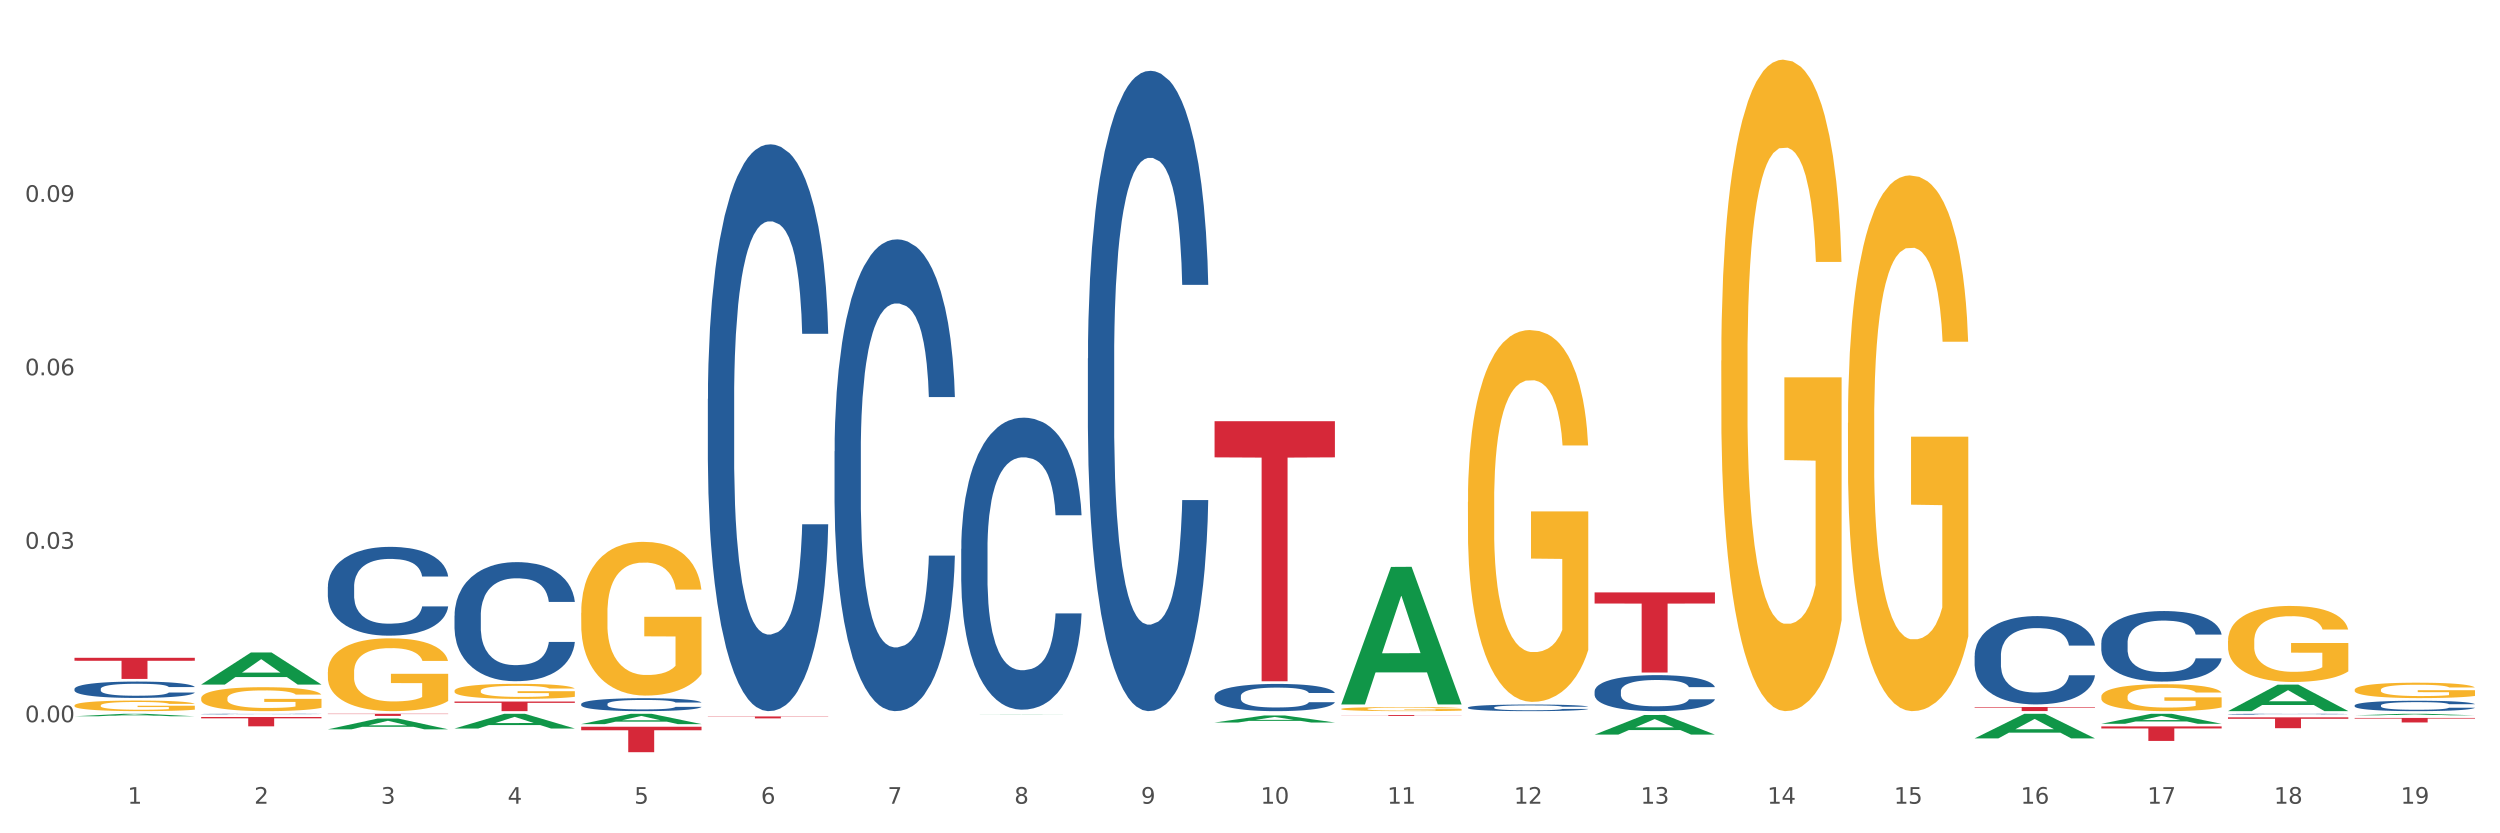<?xml version="1.0" encoding="utf-8" standalone="no"?>
<!DOCTYPE svg PUBLIC "-//W3C//DTD SVG 1.1//EN"
  "http://www.w3.org/Graphics/SVG/1.1/DTD/svg11.dtd">
<svg xmlns:xlink="http://www.w3.org/1999/xlink" width="1080pt" height="360pt" viewBox="0 0 1080 360" xmlns="http://www.w3.org/2000/svg" version="1.1">
 <rect x="0" y="0" width="1080" height="360" fill="#333333" stroke="none"/>
 <defs>
  <style type="text/css">*{stroke-linejoin: round; stroke-linecap: butt}</style>
 </defs>
 <g id="figure_1">
  <g id="patch_1">
   <path d="M 0 360 
L 1080 360 
L 1080 0 
L 0 0 
z
" style="fill: #ffffff; stroke: #ffffff; stroke-linejoin: miter"/>
  </g>
  <g id="axes_1">
   <g id="matplotlib.axis_1">
    <g id="xtick_1">
     <g id="text_1">
      <!-- 1 -->
      <g style="fill: #4d4d4d" transform="translate(55.115 347.204) scale(0.096 -0.096)">
       <defs>
        <path id="DejaVuSans-31" d="M 794 531 
L 1825 531 
L 1825 4091 
L 703 3866 
L 703 4441 
L 1819 4666 
L 2450 4666 
L 2450 531 
L 3481 531 
L 3481 0 
L 794 0 
L 794 531 
z
" transform="scale(0.016)"/>
       </defs>
       <use xlink:href="#DejaVuSans-31"/>
      </g>
     </g>
    </g>
    <g id="xtick_2">
     <g id="text_2">
      <!-- 2 -->
      <g style="fill: #4d4d4d" transform="translate(109.839 347.204) scale(0.096 -0.096)">
       <defs>
        <path id="DejaVuSans-32" d="M 1228 531 
L 3431 531 
L 3431 0 
L 469 0 
L 469 531 
Q 828 903 1448 1529 
Q 2069 2156 2228 2338 
Q 2531 2678 2651 2914 
Q 2772 3150 2772 3378 
Q 2772 3750 2511 3984 
Q 2250 4219 1831 4219 
Q 1534 4219 1204 4116 
Q 875 4013 500 3803 
L 500 4441 
Q 881 4594 1212 4672 
Q 1544 4750 1819 4750 
Q 2544 4750 2975 4387 
Q 3406 4025 3406 3419 
Q 3406 3131 3298 2873 
Q 3191 2616 2906 2266 
Q 2828 2175 2409 1742 
Q 1991 1309 1228 531 
z
" transform="scale(0.016)"/>
       </defs>
       <use xlink:href="#DejaVuSans-32"/>
      </g>
     </g>
    </g>
    <g id="xtick_3">
     <g id="text_3">
      <!-- 3 -->
      <g style="fill: #4d4d4d" transform="translate(164.564 347.204) scale(0.096 -0.096)">
       <defs>
        <path id="DejaVuSans-33" d="M 2597 2516 
Q 3050 2419 3304 2112 
Q 3559 1806 3559 1356 
Q 3559 666 3084 287 
Q 2609 -91 1734 -91 
Q 1441 -91 1130 -33 
Q 819 25 488 141 
L 488 750 
Q 750 597 1062 519 
Q 1375 441 1716 441 
Q 2309 441 2620 675 
Q 2931 909 2931 1356 
Q 2931 1769 2642 2001 
Q 2353 2234 1838 2234 
L 1294 2234 
L 1294 2753 
L 1863 2753 
Q 2328 2753 2575 2939 
Q 2822 3125 2822 3475 
Q 2822 3834 2567 4026 
Q 2313 4219 1838 4219 
Q 1578 4219 1281 4162 
Q 984 4106 628 3988 
L 628 4550 
Q 988 4650 1302 4700 
Q 1616 4750 1894 4750 
Q 2613 4750 3031 4423 
Q 3450 4097 3450 3541 
Q 3450 3153 3228 2886 
Q 3006 2619 2597 2516 
z
" transform="scale(0.016)"/>
       </defs>
       <use xlink:href="#DejaVuSans-33"/>
      </g>
     </g>
    </g>
    <g id="xtick_4">
     <g id="text_4">
      <!-- 4 -->
      <g style="fill: #4d4d4d" transform="translate(219.288 347.204) scale(0.096 -0.096)">
       <defs>
        <path id="DejaVuSans-34" d="M 2419 4116 
L 825 1625 
L 2419 1625 
L 2419 4116 
z
M 2253 4666 
L 3047 4666 
L 3047 1625 
L 3713 1625 
L 3713 1100 
L 3047 1100 
L 3047 0 
L 2419 0 
L 2419 1100 
L 313 1100 
L 313 1709 
L 2253 4666 
z
" transform="scale(0.016)"/>
       </defs>
       <use xlink:href="#DejaVuSans-34"/>
      </g>
     </g>
    </g>
    <g id="xtick_5">
     <g id="text_5">
      <!-- 5 -->
      <g style="fill: #4d4d4d" transform="translate(274.012 347.204) scale(0.096 -0.096)">
       <defs>
        <path id="DejaVuSans-35" d="M 691 4666 
L 3169 4666 
L 3169 4134 
L 1269 4134 
L 1269 2991 
Q 1406 3038 1543 3061 
Q 1681 3084 1819 3084 
Q 2600 3084 3056 2656 
Q 3513 2228 3513 1497 
Q 3513 744 3044 326 
Q 2575 -91 1722 -91 
Q 1428 -91 1123 -41 
Q 819 9 494 109 
L 494 744 
Q 775 591 1075 516 
Q 1375 441 1709 441 
Q 2250 441 2565 725 
Q 2881 1009 2881 1497 
Q 2881 1984 2565 2268 
Q 2250 2553 1709 2553 
Q 1456 2553 1204 2497 
Q 953 2441 691 2322 
L 691 4666 
z
" transform="scale(0.016)"/>
       </defs>
       <use xlink:href="#DejaVuSans-35"/>
      </g>
     </g>
    </g>
    <g id="xtick_6">
     <g id="text_6">
      <!-- 6 -->
      <g style="fill: #4d4d4d" transform="translate(328.736 347.204) scale(0.096 -0.096)">
       <defs>
        <path id="DejaVuSans-36" d="M 2113 2584 
Q 1688 2584 1439 2293 
Q 1191 2003 1191 1497 
Q 1191 994 1439 701 
Q 1688 409 2113 409 
Q 2538 409 2786 701 
Q 3034 994 3034 1497 
Q 3034 2003 2786 2293 
Q 2538 2584 2113 2584 
z
M 3366 4563 
L 3366 3988 
Q 3128 4100 2886 4159 
Q 2644 4219 2406 4219 
Q 1781 4219 1451 3797 
Q 1122 3375 1075 2522 
Q 1259 2794 1537 2939 
Q 1816 3084 2150 3084 
Q 2853 3084 3261 2657 
Q 3669 2231 3669 1497 
Q 3669 778 3244 343 
Q 2819 -91 2113 -91 
Q 1303 -91 875 529 
Q 447 1150 447 2328 
Q 447 3434 972 4092 
Q 1497 4750 2381 4750 
Q 2619 4750 2861 4703 
Q 3103 4656 3366 4563 
z
" transform="scale(0.016)"/>
       </defs>
       <use xlink:href="#DejaVuSans-36"/>
      </g>
     </g>
    </g>
    <g id="xtick_7">
     <g id="text_7">
      <!-- 7 -->
      <g style="fill: #4d4d4d" transform="translate(383.461 347.204) scale(0.096 -0.096)">
       <defs>
        <path id="DejaVuSans-37" d="M 525 4666 
L 3525 4666 
L 3525 4397 
L 1831 0 
L 1172 0 
L 2766 4134 
L 525 4134 
L 525 4666 
z
" transform="scale(0.016)"/>
       </defs>
       <use xlink:href="#DejaVuSans-37"/>
      </g>
     </g>
    </g>
    <g id="xtick_8">
     <g id="text_8">
      <!-- 8 -->
      <g style="fill: #4d4d4d" transform="translate(438.185 347.204) scale(0.096 -0.096)">
       <defs>
        <path id="DejaVuSans-38" d="M 2034 2216 
Q 1584 2216 1326 1975 
Q 1069 1734 1069 1313 
Q 1069 891 1326 650 
Q 1584 409 2034 409 
Q 2484 409 2743 651 
Q 3003 894 3003 1313 
Q 3003 1734 2745 1975 
Q 2488 2216 2034 2216 
z
M 1403 2484 
Q 997 2584 770 2862 
Q 544 3141 544 3541 
Q 544 4100 942 4425 
Q 1341 4750 2034 4750 
Q 2731 4750 3128 4425 
Q 3525 4100 3525 3541 
Q 3525 3141 3298 2862 
Q 3072 2584 2669 2484 
Q 3125 2378 3379 2068 
Q 3634 1759 3634 1313 
Q 3634 634 3220 271 
Q 2806 -91 2034 -91 
Q 1263 -91 848 271 
Q 434 634 434 1313 
Q 434 1759 690 2068 
Q 947 2378 1403 2484 
z
M 1172 3481 
Q 1172 3119 1398 2916 
Q 1625 2713 2034 2713 
Q 2441 2713 2670 2916 
Q 2900 3119 2900 3481 
Q 2900 3844 2670 4047 
Q 2441 4250 2034 4250 
Q 1625 4250 1398 4047 
Q 1172 3844 1172 3481 
z
" transform="scale(0.016)"/>
       </defs>
       <use xlink:href="#DejaVuSans-38"/>
      </g>
     </g>
    </g>
    <g id="xtick_9">
     <g id="text_9">
      <!-- 9 -->
      <g style="fill: #4d4d4d" transform="translate(492.909 347.204) scale(0.096 -0.096)">
       <defs>
        <path id="DejaVuSans-39" d="M 703 97 
L 703 672 
Q 941 559 1184 500 
Q 1428 441 1663 441 
Q 2288 441 2617 861 
Q 2947 1281 2994 2138 
Q 2813 1869 2534 1725 
Q 2256 1581 1919 1581 
Q 1219 1581 811 2004 
Q 403 2428 403 3163 
Q 403 3881 828 4315 
Q 1253 4750 1959 4750 
Q 2769 4750 3195 4129 
Q 3622 3509 3622 2328 
Q 3622 1225 3098 567 
Q 2575 -91 1691 -91 
Q 1453 -91 1209 -44 
Q 966 3 703 97 
z
M 1959 2075 
Q 2384 2075 2632 2365 
Q 2881 2656 2881 3163 
Q 2881 3666 2632 3958 
Q 2384 4250 1959 4250 
Q 1534 4250 1286 3958 
Q 1038 3666 1038 3163 
Q 1038 2656 1286 2365 
Q 1534 2075 1959 2075 
z
" transform="scale(0.016)"/>
       </defs>
       <use xlink:href="#DejaVuSans-39"/>
      </g>
     </g>
    </g>
    <g id="xtick_10">
     <g id="text_10">
      <!-- 10 -->
      <g style="fill: #4d4d4d" transform="translate(544.58 347.204) scale(0.096 -0.096)">
       <defs>
        <path id="DejaVuSans-30" d="M 2034 4250 
Q 1547 4250 1301 3770 
Q 1056 3291 1056 2328 
Q 1056 1369 1301 889 
Q 1547 409 2034 409 
Q 2525 409 2770 889 
Q 3016 1369 3016 2328 
Q 3016 3291 2770 3770 
Q 2525 4250 2034 4250 
z
M 2034 4750 
Q 2819 4750 3233 4129 
Q 3647 3509 3647 2328 
Q 3647 1150 3233 529 
Q 2819 -91 2034 -91 
Q 1250 -91 836 529 
Q 422 1150 422 2328 
Q 422 3509 836 4129 
Q 1250 4750 2034 4750 
z
" transform="scale(0.016)"/>
       </defs>
       <use xlink:href="#DejaVuSans-31"/>
       <use xlink:href="#DejaVuSans-30" transform="translate(63.623 0)"/>
      </g>
     </g>
    </g>
    <g id="xtick_11">
     <g id="text_11">
      <!-- 11 -->
      <g style="fill: #4d4d4d" transform="translate(599.304 347.204) scale(0.096 -0.096)">
       <use xlink:href="#DejaVuSans-31"/>
       <use xlink:href="#DejaVuSans-31" transform="translate(63.623 0)"/>
      </g>
     </g>
    </g>
    <g id="xtick_12">
     <g id="text_12">
      <!-- 12 -->
      <g style="fill: #4d4d4d" transform="translate(654.028 347.204) scale(0.096 -0.096)">
       <use xlink:href="#DejaVuSans-31"/>
       <use xlink:href="#DejaVuSans-32" transform="translate(63.623 0)"/>
      </g>
     </g>
    </g>
    <g id="xtick_13">
     <g id="text_13">
      <!-- 13 -->
      <g style="fill: #4d4d4d" transform="translate(708.752 347.204) scale(0.096 -0.096)">
       <use xlink:href="#DejaVuSans-31"/>
       <use xlink:href="#DejaVuSans-33" transform="translate(63.623 0)"/>
      </g>
     </g>
    </g>
    <g id="xtick_14">
     <g id="text_14">
      <!-- 14 -->
      <g style="fill: #4d4d4d" transform="translate(763.477 347.204) scale(0.096 -0.096)">
       <use xlink:href="#DejaVuSans-31"/>
       <use xlink:href="#DejaVuSans-34" transform="translate(63.623 0)"/>
      </g>
     </g>
    </g>
    <g id="xtick_15">
     <g id="text_15">
      <!-- 15 -->
      <g style="fill: #4d4d4d" transform="translate(818.201 347.204) scale(0.096 -0.096)">
       <use xlink:href="#DejaVuSans-31"/>
       <use xlink:href="#DejaVuSans-35" transform="translate(63.623 0)"/>
      </g>
     </g>
    </g>
    <g id="xtick_16">
     <g id="text_16">
      <!-- 16 -->
      <g style="fill: #4d4d4d" transform="translate(872.925 347.204) scale(0.096 -0.096)">
       <use xlink:href="#DejaVuSans-31"/>
       <use xlink:href="#DejaVuSans-36" transform="translate(63.623 0)"/>
      </g>
     </g>
    </g>
    <g id="xtick_17">
     <g id="text_17">
      <!-- 17 -->
      <g style="fill: #4d4d4d" transform="translate(927.649 347.204) scale(0.096 -0.096)">
       <use xlink:href="#DejaVuSans-31"/>
       <use xlink:href="#DejaVuSans-37" transform="translate(63.623 0)"/>
      </g>
     </g>
    </g>
    <g id="xtick_18">
     <g id="text_18">
      <!-- 18 -->
      <g style="fill: #4d4d4d" transform="translate(982.374 347.204) scale(0.096 -0.096)">
       <use xlink:href="#DejaVuSans-31"/>
       <use xlink:href="#DejaVuSans-38" transform="translate(63.623 0)"/>
      </g>
     </g>
    </g>
    <g id="xtick_19">
     <g id="text_19">
      <!-- 19 -->
      <g style="fill: #4d4d4d" transform="translate(1037.098 347.204) scale(0.096 -0.096)">
       <use xlink:href="#DejaVuSans-31"/>
       <use xlink:href="#DejaVuSans-39" transform="translate(63.623 0)"/>
      </g>
     </g>
    </g>
    <g id="xtick_20"/>
    <g id="xtick_21"/>
    <g id="xtick_22"/>
    <g id="xtick_23"/>
    <g id="xtick_24"/>
    <g id="xtick_25"/>
    <g id="xtick_26"/>
    <g id="xtick_27"/>
    <g id="xtick_28"/>
    <g id="xtick_29"/>
    <g id="xtick_30"/>
    <g id="xtick_31"/>
    <g id="xtick_32"/>
    <g id="xtick_33"/>
    <g id="xtick_34"/>
    <g id="xtick_35"/>
    <g id="xtick_36"/>
    <g id="xtick_37"/>
   </g>
   <g id="matplotlib.axis_2">
    <g id="ytick_1">
     <g id="text_20">
      <!-- 0.00 -->
      <g style="fill: #4d4d4d" transform="translate(10.8 311.996) scale(0.096 -0.096)">
       <defs>
        <path id="DejaVuSans-2e" d="M 684 794 
L 1344 794 
L 1344 0 
L 684 0 
L 684 794 
z
" transform="scale(0.016)"/>
       </defs>
       <use xlink:href="#DejaVuSans-30"/>
       <use xlink:href="#DejaVuSans-2e" transform="translate(63.623 0)"/>
       <use xlink:href="#DejaVuSans-30" transform="translate(95.41 0)"/>
       <use xlink:href="#DejaVuSans-30" transform="translate(159.033 0)"/>
      </g>
     </g>
    </g>
    <g id="ytick_2">
     <g id="text_21">
      <!-- 0.03 -->
      <g style="fill: #4d4d4d" transform="translate(10.8 237.062) scale(0.096 -0.096)">
       <use xlink:href="#DejaVuSans-30"/>
       <use xlink:href="#DejaVuSans-2e" transform="translate(63.623 0)"/>
       <use xlink:href="#DejaVuSans-30" transform="translate(95.41 0)"/>
       <use xlink:href="#DejaVuSans-33" transform="translate(159.033 0)"/>
      </g>
     </g>
    </g>
    <g id="ytick_3">
     <g id="text_22">
      <!-- 0.06 -->
      <g style="fill: #4d4d4d" transform="translate(10.8 162.129) scale(0.096 -0.096)">
       <use xlink:href="#DejaVuSans-30"/>
       <use xlink:href="#DejaVuSans-2e" transform="translate(63.623 0)"/>
       <use xlink:href="#DejaVuSans-30" transform="translate(95.41 0)"/>
       <use xlink:href="#DejaVuSans-36" transform="translate(159.033 0)"/>
      </g>
     </g>
    </g>
    <g id="ytick_4">
     <g id="text_23">
      <!-- 0.09 -->
      <g style="fill: #4d4d4d" transform="translate(10.8 87.195) scale(0.096 -0.096)">
       <use xlink:href="#DejaVuSans-30"/>
       <use xlink:href="#DejaVuSans-2e" transform="translate(63.623 0)"/>
       <use xlink:href="#DejaVuSans-30" transform="translate(95.41 0)"/>
       <use xlink:href="#DejaVuSans-39" transform="translate(159.033 0)"/>
      </g>
     </g>
    </g>
    <g id="ytick_5"/>
    <g id="ytick_6"/>
    <g id="ytick_7"/>
    <g id="ytick_8"/>
   </g>
   <g id="PolyCollection_1">
    <path d="M 962.488 308.527 
L 962.549 308.527 
L 962.549 308.516 
L 962.733 308.503 
L 963.409 308.477 
L 964.27 308.458 
L 965.745 308.436 
L 966.543 308.426 
L 967.588 308.416 
L 969.739 308.399 
L 972.197 308.384 
L 973.918 308.376 
L 975.208 308.371 
L 978.096 308.362 
L 979.756 308.358 
L 981.476 308.355 
L 982.951 308.353 
L 985.409 308.35 
L 987.376 308.349 
L 989.649 308.349 
L 991.554 308.349 
L 994.074 308.35 
L 997.761 308.355 
L 999.174 308.357 
L 1001.079 308.362 
L 1003.046 308.368 
L 1004.643 308.373 
L 1006.487 308.382 
L 1008.392 308.393 
L 1010.236 308.406 
L 1011.526 308.419 
L 1012.571 308.432 
L 1013.492 308.449 
L 1014.168 308.466 
L 1014.476 308.481 
L 1003.23 308.481 
L 1002.923 308.468 
L 1002.308 308.453 
L 1001.694 308.444 
L 1001.018 308.436 
L 999.973 308.427 
L 999.051 308.421 
L 997.515 308.414 
L 996.102 308.41 
L 994.934 308.407 
L 993.521 308.405 
L 990.51 308.403 
L 988.359 308.403 
L 987.007 308.403 
L 985.348 308.405 
L 983.934 308.408 
L 982.275 308.412 
L 980.985 308.417 
L 979.694 308.423 
L 978.957 308.427 
L 977.851 308.435 
L 977.113 308.442 
L 976.13 308.453 
L 975.577 308.461 
L 974.594 308.482 
L 974.163 308.497 
L 973.979 308.507 
L 973.856 308.519 
L 973.856 308.576 
L 974.225 308.601 
L 974.532 308.612 
L 975.024 308.624 
L 975.946 308.64 
L 977.298 308.656 
L 978.711 308.667 
L 979.878 308.674 
L 980.985 308.679 
L 982.091 308.683 
L 983.443 308.686 
L 984.549 308.689 
L 986.208 308.691 
L 988.174 308.692 
L 989.711 308.692 
L 992.845 308.69 
L 994.258 308.688 
L 995.61 308.686 
L 997.085 308.682 
L 998.253 308.677 
L 998.928 308.674 
L 1000.035 308.667 
L 1000.895 308.66 
L 1001.632 308.652 
L 1002.124 308.644 
L 1002.677 308.634 
L 1003.107 308.621 
L 1003.23 308.615 
L 1014.476 308.615 
L 1014.23 308.628 
L 1013.8 308.64 
L 1012.939 308.658 
L 1012.263 308.667 
L 1011.219 308.679 
L 1010.113 308.689 
L 1008.576 308.701 
L 1007.163 308.709 
L 1005.688 308.716 
L 1004.09 308.723 
L 1001.202 308.732 
L 1000.158 308.734 
L 997.945 308.739 
L 996.225 308.741 
L 993.705 308.744 
L 991.124 308.745 
L 988.42 308.746 
L 986.024 308.745 
L 983.381 308.743 
L 981.722 308.741 
L 979.878 308.737 
L 977.728 308.732 
L 975.7 308.726 
L 973.795 308.719 
L 972.013 308.71 
L 970.353 308.701 
L 968.203 308.685 
L 966.605 308.67 
L 965.437 308.656 
L 964.638 308.644 
L 963.84 308.629 
L 963.409 308.618 
L 962.733 308.593 
L 962.488 308.569 
L 962.488 308.527 
z
" clip-path="url(#p22e8907fe4)" style="fill: #255c99"/>
    <path d="M 524.693 300.738 
L 524.755 300.727 
L 524.755 300.426 
L 524.939 300.018 
L 525.615 299.266 
L 526.476 298.696 
L 527.95 298.03 
L 528.749 297.751 
L 529.794 297.439 
L 531.945 296.934 
L 534.403 296.504 
L 536.123 296.267 
L 537.414 296.117 
L 540.302 295.848 
L 541.961 295.73 
L 543.682 295.633 
L 545.157 295.569 
L 547.615 295.494 
L 549.581 295.461 
L 551.855 295.451 
L 553.76 295.461 
L 556.28 295.504 
L 559.967 295.633 
L 561.38 295.709 
L 563.285 295.838 
L 565.252 296.01 
L 566.849 296.182 
L 568.693 296.429 
L 570.598 296.751 
L 572.441 297.159 
L 573.732 297.536 
L 574.777 297.933 
L 575.698 298.417 
L 576.374 298.943 
L 576.682 299.384 
L 565.436 299.384 
L 565.129 298.986 
L 564.514 298.557 
L 563.9 298.266 
L 563.224 298.03 
L 562.179 297.761 
L 561.257 297.589 
L 559.721 297.385 
L 558.307 297.256 
L 557.14 297.181 
L 555.727 297.116 
L 552.715 297.052 
L 550.565 297.052 
L 549.213 297.073 
L 547.553 297.127 
L 546.14 297.202 
L 544.481 297.331 
L 543.19 297.471 
L 541.9 297.654 
L 541.163 297.783 
L 540.056 298.019 
L 539.319 298.213 
L 538.336 298.546 
L 537.783 298.782 
L 536.799 299.395 
L 536.369 299.846 
L 536.185 300.158 
L 536.062 300.502 
L 536.062 302.178 
L 536.431 302.93 
L 536.738 303.253 
L 537.23 303.618 
L 538.151 304.091 
L 539.503 304.553 
L 540.917 304.886 
L 542.084 305.09 
L 543.19 305.241 
L 544.297 305.359 
L 545.648 305.467 
L 546.755 305.531 
L 548.414 305.596 
L 550.38 305.628 
L 551.917 305.628 
L 555.051 305.574 
L 556.464 305.52 
L 557.816 305.445 
L 559.291 305.327 
L 560.458 305.198 
L 561.134 305.101 
L 562.24 304.897 
L 563.101 304.682 
L 563.838 304.435 
L 564.33 304.22 
L 564.883 303.898 
L 565.313 303.532 
L 565.436 303.339 
L 576.682 303.339 
L 576.436 303.726 
L 576.006 304.102 
L 575.145 304.607 
L 574.469 304.897 
L 573.425 305.252 
L 572.318 305.553 
L 570.782 305.886 
L 569.369 306.133 
L 567.894 306.348 
L 566.296 306.541 
L 563.408 306.81 
L 562.363 306.885 
L 560.151 307.014 
L 558.43 307.089 
L 555.911 307.165 
L 553.33 307.208 
L 550.626 307.218 
L 548.229 307.197 
L 545.587 307.132 
L 543.928 307.068 
L 542.084 306.971 
L 539.933 306.821 
L 537.906 306.638 
L 536.001 306.423 
L 534.218 306.176 
L 532.559 305.896 
L 530.408 305.434 
L 528.811 304.983 
L 527.643 304.564 
L 526.844 304.209 
L 526.045 303.758 
L 525.615 303.446 
L 524.939 302.694 
L 524.693 301.995 
L 524.693 300.738 
z
" clip-path="url(#p22e8907fe4)" style="fill: #255c99"/>
    <path d="M 688.866 298.645 
L 688.928 298.631 
L 688.928 298.233 
L 689.112 297.693 
L 689.788 296.698 
L 690.648 295.944 
L 692.123 295.063 
L 692.922 294.693 
L 693.967 294.281 
L 696.118 293.612 
L 698.576 293.044 
L 700.296 292.731 
L 701.587 292.532 
L 704.475 292.177 
L 706.134 292.02 
L 707.855 291.892 
L 709.33 291.807 
L 711.788 291.707 
L 713.754 291.665 
L 716.028 291.65 
L 717.933 291.665 
L 720.452 291.722 
L 724.14 291.892 
L 725.553 291.992 
L 727.458 292.162 
L 729.424 292.39 
L 731.022 292.617 
L 732.866 292.944 
L 734.771 293.371 
L 736.614 293.911 
L 737.905 294.409 
L 738.949 294.935 
L 739.871 295.574 
L 740.547 296.271 
L 740.854 296.854 
L 729.609 296.854 
L 729.301 296.328 
L 728.687 295.759 
L 728.072 295.375 
L 727.396 295.063 
L 726.352 294.707 
L 725.43 294.48 
L 723.894 294.21 
L 722.48 294.039 
L 721.313 293.939 
L 719.899 293.854 
L 716.888 293.769 
L 714.737 293.769 
L 713.385 293.797 
L 711.726 293.868 
L 710.313 293.968 
L 708.654 294.138 
L 707.363 294.323 
L 706.073 294.565 
L 705.335 294.736 
L 704.229 295.048 
L 703.492 295.304 
L 702.509 295.745 
L 701.955 296.058 
L 700.972 296.868 
L 700.542 297.465 
L 700.358 297.878 
L 700.235 298.333 
L 700.235 300.55 
L 700.604 301.546 
L 700.911 301.972 
L 701.402 302.456 
L 702.324 303.081 
L 703.676 303.692 
L 705.09 304.133 
L 706.257 304.403 
L 707.363 304.602 
L 708.469 304.759 
L 709.821 304.901 
L 710.927 304.986 
L 712.587 305.072 
L 714.553 305.114 
L 716.089 305.114 
L 719.223 305.043 
L 720.637 304.972 
L 721.989 304.872 
L 723.464 304.716 
L 724.631 304.545 
L 725.307 304.418 
L 726.413 304.147 
L 727.274 303.863 
L 728.011 303.536 
L 728.503 303.252 
L 729.056 302.825 
L 729.486 302.342 
L 729.609 302.086 
L 740.854 302.086 
L 740.609 302.598 
L 740.178 303.095 
L 739.318 303.764 
L 738.642 304.147 
L 737.597 304.617 
L 736.491 305.015 
L 734.955 305.455 
L 733.542 305.782 
L 732.067 306.067 
L 730.469 306.323 
L 727.581 306.678 
L 726.536 306.778 
L 724.324 306.948 
L 722.603 307.048 
L 720.084 307.147 
L 717.503 307.204 
L 714.799 307.218 
L 712.402 307.19 
L 709.76 307.105 
L 708.101 307.019 
L 706.257 306.891 
L 704.106 306.692 
L 702.078 306.451 
L 700.173 306.166 
L 698.391 305.839 
L 696.732 305.47 
L 694.581 304.858 
L 692.984 304.261 
L 691.816 303.707 
L 691.017 303.237 
L 690.218 302.64 
L 689.788 302.228 
L 689.112 301.233 
L 688.866 300.309 
L 688.866 298.645 
z
" clip-path="url(#p22e8907fe4)" style="fill: #255c99"/>
    <path d="M 634.142 305.64 
L 634.203 305.637 
L 634.203 305.564 
L 634.388 305.465 
L 635.064 305.282 
L 635.924 305.143 
L 637.399 304.981 
L 638.198 304.912 
L 639.243 304.837 
L 641.393 304.714 
L 643.851 304.609 
L 645.572 304.551 
L 646.863 304.515 
L 649.751 304.449 
L 651.41 304.42 
L 653.131 304.397 
L 654.605 304.381 
L 657.063 304.363 
L 659.03 304.355 
L 661.304 304.352 
L 663.209 304.355 
L 665.728 304.365 
L 669.415 304.397 
L 670.829 304.415 
L 672.734 304.447 
L 674.7 304.488 
L 676.298 304.53 
L 678.141 304.591 
L 680.046 304.669 
L 681.89 304.769 
L 683.18 304.86 
L 684.225 304.957 
L 685.147 305.075 
L 685.823 305.203 
L 686.13 305.31 
L 674.884 305.31 
L 674.577 305.213 
L 673.963 305.109 
L 673.348 305.038 
L 672.672 304.981 
L 671.628 304.915 
L 670.706 304.873 
L 669.169 304.823 
L 667.756 304.792 
L 666.588 304.774 
L 665.175 304.758 
L 662.164 304.742 
L 660.013 304.742 
L 658.661 304.748 
L 657.002 304.761 
L 655.589 304.779 
L 653.929 304.81 
L 652.639 304.844 
L 651.348 304.889 
L 650.611 304.92 
L 649.505 304.978 
L 648.768 305.025 
L 647.784 305.106 
L 647.231 305.164 
L 646.248 305.313 
L 645.818 305.423 
L 645.633 305.499 
L 645.511 305.582 
L 645.511 305.991 
L 645.879 306.174 
L 646.187 306.253 
L 646.678 306.342 
L 647.6 306.457 
L 648.952 306.569 
L 650.365 306.65 
L 651.533 306.7 
L 652.639 306.737 
L 653.745 306.766 
L 655.097 306.792 
L 656.203 306.807 
L 657.862 306.823 
L 659.829 306.831 
L 661.365 306.831 
L 664.499 306.818 
L 665.913 306.805 
L 667.264 306.786 
L 668.739 306.758 
L 669.907 306.726 
L 670.583 306.703 
L 671.689 306.653 
L 672.549 306.601 
L 673.287 306.54 
L 673.778 306.488 
L 674.331 306.41 
L 674.762 306.321 
L 674.884 306.273 
L 686.13 306.273 
L 685.884 306.368 
L 685.454 306.459 
L 684.594 306.582 
L 683.918 306.653 
L 682.873 306.739 
L 681.767 306.813 
L 680.231 306.894 
L 678.817 306.954 
L 677.342 307.006 
L 675.745 307.053 
L 672.857 307.119 
L 671.812 307.137 
L 669.6 307.169 
L 667.879 307.187 
L 665.359 307.205 
L 662.778 307.216 
L 660.075 307.218 
L 657.678 307.213 
L 655.036 307.197 
L 653.376 307.182 
L 651.533 307.158 
L 649.382 307.121 
L 647.354 307.077 
L 645.449 307.025 
L 643.667 306.964 
L 642.008 306.896 
L 639.857 306.784 
L 638.259 306.674 
L 637.092 306.572 
L 636.293 306.485 
L 635.494 306.376 
L 635.064 306.3 
L 634.388 306.116 
L 634.142 305.946 
L 634.142 305.64 
z
" clip-path="url(#p22e8907fe4)" style="fill: #255c99"/>
    <path d="M 1017.212 304.737 
L 1017.273 304.733 
L 1017.273 304.618 
L 1017.458 304.462 
L 1018.134 304.174 
L 1018.994 303.956 
L 1020.469 303.701 
L 1021.268 303.594 
L 1022.312 303.474 
L 1024.463 303.281 
L 1026.921 303.116 
L 1028.642 303.026 
L 1029.932 302.968 
L 1032.821 302.865 
L 1034.48 302.82 
L 1036.2 302.783 
L 1037.675 302.758 
L 1040.133 302.73 
L 1042.1 302.717 
L 1044.374 302.713 
L 1046.279 302.717 
L 1048.798 302.734 
L 1052.485 302.783 
L 1053.899 302.812 
L 1055.804 302.861 
L 1057.77 302.927 
L 1059.368 302.993 
L 1061.211 303.087 
L 1063.116 303.211 
L 1064.96 303.367 
L 1066.25 303.511 
L 1067.295 303.663 
L 1068.217 303.849 
L 1068.893 304.05 
L 1069.2 304.219 
L 1057.954 304.219 
L 1057.647 304.067 
L 1057.033 303.902 
L 1056.418 303.791 
L 1055.742 303.701 
L 1054.697 303.598 
L 1053.776 303.532 
L 1052.239 303.454 
L 1050.826 303.404 
L 1049.658 303.375 
L 1048.245 303.351 
L 1045.234 303.326 
L 1043.083 303.326 
L 1041.731 303.334 
L 1040.072 303.355 
L 1038.659 303.384 
L 1036.999 303.433 
L 1035.709 303.487 
L 1034.418 303.557 
L 1033.681 303.606 
L 1032.575 303.696 
L 1031.837 303.77 
L 1030.854 303.898 
L 1030.301 303.989 
L 1029.318 304.223 
L 1028.888 304.396 
L 1028.703 304.515 
L 1028.58 304.647 
L 1028.58 305.289 
L 1028.949 305.577 
L 1029.256 305.7 
L 1029.748 305.84 
L 1030.67 306.021 
L 1032.022 306.198 
L 1033.435 306.325 
L 1034.603 306.404 
L 1035.709 306.461 
L 1036.815 306.507 
L 1038.167 306.548 
L 1039.273 306.572 
L 1040.932 306.597 
L 1042.899 306.609 
L 1044.435 306.609 
L 1047.569 306.589 
L 1048.982 306.568 
L 1050.334 306.539 
L 1051.809 306.494 
L 1052.977 306.445 
L 1053.653 306.408 
L 1054.759 306.33 
L 1055.619 306.247 
L 1056.357 306.153 
L 1056.848 306.07 
L 1057.401 305.947 
L 1057.831 305.807 
L 1057.954 305.733 
L 1069.2 305.733 
L 1068.954 305.881 
L 1068.524 306.025 
L 1067.664 306.219 
L 1066.988 306.33 
L 1065.943 306.465 
L 1064.837 306.581 
L 1063.301 306.708 
L 1061.887 306.803 
L 1060.412 306.885 
L 1058.815 306.959 
L 1055.926 307.062 
L 1054.882 307.091 
L 1052.67 307.14 
L 1050.949 307.169 
L 1048.429 307.198 
L 1045.848 307.214 
L 1043.145 307.218 
L 1040.748 307.21 
L 1038.105 307.185 
L 1036.446 307.161 
L 1034.603 307.124 
L 1032.452 307.066 
L 1030.424 306.996 
L 1028.519 306.914 
L 1026.737 306.819 
L 1025.078 306.712 
L 1022.927 306.535 
L 1021.329 306.363 
L 1020.162 306.202 
L 1019.363 306.066 
L 1018.564 305.893 
L 1018.134 305.774 
L 1017.458 305.486 
L 1017.212 305.219 
L 1017.212 304.737 
z
" clip-path="url(#p22e8907fe4)" style="fill: #255c99"/>
    <path d="M 907.763 277.658 
L 907.825 277.63 
L 907.825 276.85 
L 908.009 275.793 
L 908.685 273.844 
L 909.545 272.369 
L 911.02 270.643 
L 911.819 269.919 
L 912.864 269.112 
L 915.015 267.804 
L 917.473 266.69 
L 919.193 266.078 
L 920.484 265.688 
L 923.372 264.992 
L 925.031 264.686 
L 926.752 264.435 
L 928.227 264.268 
L 930.685 264.074 
L 932.651 263.99 
L 934.925 263.962 
L 936.83 263.99 
L 939.35 264.101 
L 943.037 264.435 
L 944.45 264.63 
L 946.355 264.964 
L 948.321 265.41 
L 949.919 265.855 
L 951.763 266.495 
L 953.668 267.33 
L 955.511 268.388 
L 956.802 269.362 
L 957.846 270.392 
L 958.768 271.645 
L 959.444 273.009 
L 959.751 274.15 
L 948.506 274.15 
L 948.199 273.12 
L 947.584 272.007 
L 946.97 271.255 
L 946.294 270.643 
L 945.249 269.947 
L 944.327 269.502 
L 942.791 268.973 
L 941.377 268.639 
L 940.21 268.444 
L 938.796 268.277 
L 935.785 268.11 
L 933.635 268.11 
L 932.283 268.166 
L 930.623 268.305 
L 929.21 268.5 
L 927.551 268.834 
L 926.26 269.195 
L 924.97 269.669 
L 924.232 270.003 
L 923.126 270.615 
L 922.389 271.116 
L 921.406 271.979 
L 920.853 272.591 
L 919.869 274.178 
L 919.439 275.347 
L 919.255 276.155 
L 919.132 277.045 
L 919.132 281.388 
L 919.501 283.336 
L 919.808 284.171 
L 920.3 285.118 
L 921.221 286.343 
L 922.573 287.54 
L 923.987 288.403 
L 925.154 288.931 
L 926.26 289.321 
L 927.366 289.627 
L 928.718 289.906 
L 929.825 290.073 
L 931.484 290.24 
L 933.45 290.323 
L 934.986 290.323 
L 938.12 290.184 
L 939.534 290.045 
L 940.886 289.85 
L 942.361 289.544 
L 943.528 289.21 
L 944.204 288.959 
L 945.31 288.43 
L 946.171 287.874 
L 946.908 287.233 
L 947.4 286.677 
L 947.953 285.842 
L 948.383 284.895 
L 948.506 284.394 
L 959.751 284.394 
L 959.506 285.396 
L 959.075 286.37 
L 958.215 287.679 
L 957.539 288.43 
L 956.495 289.349 
L 955.388 290.128 
L 953.852 290.991 
L 952.439 291.632 
L 950.964 292.188 
L 949.366 292.689 
L 946.478 293.385 
L 945.433 293.58 
L 943.221 293.914 
L 941.5 294.109 
L 938.981 294.304 
L 936.4 294.415 
L 933.696 294.443 
L 931.299 294.387 
L 928.657 294.22 
L 926.998 294.053 
L 925.154 293.803 
L 923.003 293.413 
L 920.975 292.94 
L 919.07 292.383 
L 917.288 291.743 
L 915.629 291.019 
L 913.478 289.822 
L 911.881 288.653 
L 910.713 287.567 
L 909.914 286.649 
L 909.115 285.48 
L 908.685 284.672 
L 908.009 282.724 
L 907.763 280.915 
L 907.763 277.658 
z
" clip-path="url(#p22e8907fe4)" style="fill: #255c99"/>
    <path d="M 853.039 283.294 
L 853.101 283.259 
L 853.101 282.283 
L 853.285 280.959 
L 853.961 278.52 
L 854.821 276.673 
L 856.296 274.512 
L 857.095 273.606 
L 858.14 272.595 
L 860.29 270.958 
L 862.748 269.564 
L 864.469 268.797 
L 865.76 268.309 
L 868.648 267.438 
L 870.307 267.055 
L 872.028 266.741 
L 873.503 266.532 
L 875.961 266.288 
L 877.927 266.183 
L 880.201 266.148 
L 882.106 266.183 
L 884.625 266.323 
L 888.312 266.741 
L 889.726 266.985 
L 891.631 267.403 
L 893.597 267.961 
L 895.195 268.518 
L 897.038 269.32 
L 898.943 270.365 
L 900.787 271.689 
L 902.077 272.909 
L 903.122 274.198 
L 904.044 275.767 
L 904.72 277.474 
L 905.027 278.903 
L 893.782 278.903 
L 893.474 277.614 
L 892.86 276.22 
L 892.245 275.279 
L 891.569 274.512 
L 890.525 273.641 
L 889.603 273.083 
L 888.067 272.421 
L 886.653 272.003 
L 885.486 271.759 
L 884.072 271.55 
L 881.061 271.341 
L 878.91 271.341 
L 877.558 271.411 
L 875.899 271.585 
L 874.486 271.829 
L 872.827 272.247 
L 871.536 272.7 
L 870.246 273.292 
L 869.508 273.711 
L 868.402 274.477 
L 867.665 275.104 
L 866.681 276.185 
L 866.128 276.951 
L 865.145 278.938 
L 864.715 280.401 
L 864.531 281.412 
L 864.408 282.527 
L 864.408 287.964 
L 864.776 290.403 
L 865.084 291.448 
L 865.575 292.633 
L 866.497 294.167 
L 867.849 295.665 
L 869.262 296.745 
L 870.43 297.407 
L 871.536 297.895 
L 872.642 298.279 
L 873.994 298.627 
L 875.1 298.836 
L 876.759 299.045 
L 878.726 299.15 
L 880.262 299.15 
L 883.396 298.976 
L 884.81 298.801 
L 886.162 298.557 
L 887.636 298.174 
L 888.804 297.756 
L 889.48 297.442 
L 890.586 296.78 
L 891.446 296.083 
L 892.184 295.282 
L 892.675 294.585 
L 893.228 293.539 
L 893.659 292.354 
L 893.782 291.727 
L 905.027 291.727 
L 904.781 292.982 
L 904.351 294.201 
L 903.491 295.839 
L 902.815 296.78 
L 901.77 297.93 
L 900.664 298.906 
L 899.128 299.986 
L 897.714 300.788 
L 896.24 301.485 
L 894.642 302.112 
L 891.754 302.983 
L 890.709 303.227 
L 888.497 303.645 
L 886.776 303.889 
L 884.257 304.133 
L 881.676 304.273 
L 878.972 304.307 
L 876.575 304.238 
L 873.933 304.029 
L 872.273 303.82 
L 870.43 303.506 
L 868.279 303.018 
L 866.251 302.426 
L 864.346 301.729 
L 862.564 300.927 
L 860.905 300.021 
L 858.754 298.523 
L 857.156 297.059 
L 855.989 295.7 
L 855.19 294.55 
L 854.391 293.086 
L 853.961 292.076 
L 853.285 289.636 
L 853.039 287.371 
L 853.039 283.294 
z
" clip-path="url(#p22e8907fe4)" style="fill: #255c99"/>
    <path d="M 196.348 303.056 
L 248.336 303.056 
L 248.336 303.634 
L 227.886 303.638 
L 227.886 307.218 
L 216.675 307.218 
L 216.675 303.638 
L 196.348 303.634 
L 196.348 303.059 
L 196.348 303.056 
z
" clip-path="url(#p22e8907fe4)" style="fill: #d62839"/>
    <path d="M 469.969 154.881 
L 470.031 154.628 
L 470.031 147.555 
L 470.215 137.955 
L 470.891 120.271 
L 471.751 106.881 
L 473.226 91.218 
L 474.025 84.65 
L 475.07 77.323 
L 477.22 65.45 
L 479.679 55.345 
L 481.399 49.787 
L 482.69 46.25 
L 485.578 39.934 
L 487.237 37.155 
L 488.958 34.881 
L 490.433 33.366 
L 492.891 31.597 
L 494.857 30.839 
L 497.131 30.587 
L 499.036 30.839 
L 501.555 31.85 
L 505.242 34.881 
L 506.656 36.65 
L 508.561 39.681 
L 510.527 43.724 
L 512.125 47.766 
L 513.969 53.576 
L 515.874 61.155 
L 517.717 70.755 
L 519.008 79.597 
L 520.052 88.944 
L 520.974 100.313 
L 521.65 112.692 
L 521.957 123.05 
L 510.712 123.05 
L 510.404 113.702 
L 509.79 103.597 
L 509.175 96.776 
L 508.499 91.218 
L 507.455 84.902 
L 506.533 80.86 
L 504.997 76.06 
L 503.583 73.029 
L 502.416 71.26 
L 501.002 69.744 
L 497.991 68.229 
L 495.84 68.229 
L 494.488 68.734 
L 492.829 69.997 
L 491.416 71.766 
L 489.757 74.797 
L 488.466 78.081 
L 487.176 82.376 
L 486.438 85.408 
L 485.332 90.965 
L 484.595 95.513 
L 483.611 103.344 
L 483.058 108.902 
L 482.075 123.302 
L 481.645 133.913 
L 481.461 141.239 
L 481.338 149.323 
L 481.338 188.734 
L 481.706 206.418 
L 482.014 213.997 
L 482.505 222.586 
L 483.427 233.702 
L 484.779 244.565 
L 486.192 252.397 
L 487.36 257.197 
L 488.466 260.733 
L 489.572 263.512 
L 490.924 266.039 
L 492.03 267.554 
L 493.69 269.07 
L 495.656 269.828 
L 497.192 269.828 
L 500.326 268.565 
L 501.74 267.302 
L 503.092 265.533 
L 504.566 262.754 
L 505.734 259.723 
L 506.41 257.449 
L 507.516 252.649 
L 508.376 247.597 
L 509.114 241.786 
L 509.605 236.733 
L 510.159 229.155 
L 510.589 220.565 
L 510.712 216.018 
L 521.957 216.018 
L 521.711 225.112 
L 521.281 233.954 
L 520.421 245.828 
L 519.745 252.649 
L 518.7 260.986 
L 517.594 268.06 
L 516.058 275.891 
L 514.645 281.702 
L 513.17 286.754 
L 511.572 291.302 
L 508.684 297.617 
L 507.639 299.386 
L 505.427 302.417 
L 503.706 304.186 
L 501.187 305.954 
L 498.606 306.965 
L 495.902 307.217 
L 493.505 306.712 
L 490.863 305.196 
L 489.204 303.681 
L 487.36 301.407 
L 485.209 297.87 
L 483.181 293.575 
L 481.276 288.523 
L 479.494 282.712 
L 477.835 276.144 
L 475.684 265.281 
L 474.086 254.67 
L 472.919 244.818 
L 472.12 236.481 
L 471.321 225.87 
L 470.891 218.544 
L 470.215 200.86 
L 469.969 184.439 
L 469.969 154.881 
z
" clip-path="url(#p22e8907fe4)" style="fill: #255c99"/>
    <path d="M 141.624 308.349 
L 193.612 308.349 
L 193.612 308.478 
L 173.161 308.479 
L 173.161 309.278 
L 161.951 309.278 
L 161.951 308.479 
L 141.624 308.478 
L 141.624 308.35 
L 141.624 308.349 
z
" clip-path="url(#p22e8907fe4)" style="fill: #d62839"/>
    <path d="M 196.348 265.951 
L 196.409 265.904 
L 196.409 264.589 
L 196.594 262.803 
L 197.27 259.514 
L 198.13 257.024 
L 199.605 254.111 
L 200.404 252.889 
L 201.448 251.526 
L 203.599 249.318 
L 206.057 247.438 
L 207.778 246.405 
L 209.068 245.747 
L 211.957 244.572 
L 213.616 244.055 
L 215.336 243.632 
L 216.811 243.351 
L 219.269 243.022 
L 221.236 242.881 
L 223.509 242.834 
L 225.414 242.881 
L 227.934 243.069 
L 231.621 243.632 
L 233.034 243.961 
L 234.939 244.525 
L 236.906 245.277 
L 238.504 246.029 
L 240.347 247.109 
L 242.252 248.519 
L 244.096 250.305 
L 245.386 251.949 
L 246.431 253.688 
L 247.353 255.802 
L 248.029 258.104 
L 248.336 260.031 
L 237.09 260.031 
L 236.783 258.292 
L 236.168 256.413 
L 235.554 255.144 
L 234.878 254.111 
L 233.833 252.936 
L 232.912 252.184 
L 231.375 251.291 
L 229.962 250.727 
L 228.794 250.399 
L 227.381 250.117 
L 224.37 249.835 
L 222.219 249.835 
L 220.867 249.929 
L 219.208 250.164 
L 217.794 250.493 
L 216.135 251.056 
L 214.845 251.667 
L 213.554 252.466 
L 212.817 253.03 
L 211.711 254.064 
L 210.973 254.909 
L 209.99 256.366 
L 209.437 257.4 
L 208.454 260.078 
L 208.024 262.051 
L 207.839 263.414 
L 207.716 264.918 
L 207.716 272.248 
L 208.085 275.537 
L 208.392 276.946 
L 208.884 278.544 
L 209.806 280.611 
L 211.158 282.632 
L 212.571 284.088 
L 213.739 284.981 
L 214.845 285.639 
L 215.951 286.156 
L 217.303 286.626 
L 218.409 286.908 
L 220.068 287.189 
L 222.035 287.33 
L 223.571 287.33 
L 226.705 287.095 
L 228.118 286.861 
L 229.47 286.532 
L 230.945 286.015 
L 232.113 285.451 
L 232.789 285.028 
L 233.895 284.135 
L 234.755 283.196 
L 235.492 282.115 
L 235.984 281.175 
L 236.537 279.766 
L 236.967 278.168 
L 237.09 277.322 
L 248.336 277.322 
L 248.09 279.014 
L 247.66 280.658 
L 246.8 282.867 
L 246.124 284.135 
L 245.079 285.686 
L 243.973 287.002 
L 242.437 288.458 
L 241.023 289.539 
L 239.548 290.479 
L 237.951 291.324 
L 235.062 292.499 
L 234.018 292.828 
L 231.805 293.392 
L 230.085 293.721 
L 227.565 294.05 
L 224.984 294.238 
L 222.28 294.285 
L 219.884 294.191 
L 217.241 293.909 
L 215.582 293.627 
L 213.739 293.204 
L 211.588 292.546 
L 209.56 291.747 
L 207.655 290.807 
L 205.873 289.727 
L 204.214 288.505 
L 202.063 286.485 
L 200.465 284.511 
L 199.298 282.679 
L 198.499 281.128 
L 197.7 279.155 
L 197.27 277.792 
L 196.594 274.503 
L 196.348 271.449 
L 196.348 265.951 
z
" clip-path="url(#p22e8907fe4)" style="fill: #255c99"/>
    <path d="M 141.624 253.484 
L 141.685 253.449 
L 141.685 252.467 
L 141.869 251.136 
L 142.545 248.682 
L 143.406 246.825 
L 144.88 244.652 
L 145.679 243.74 
L 146.724 242.724 
L 148.875 241.077 
L 151.333 239.675 
L 153.054 238.904 
L 154.344 238.413 
L 157.232 237.537 
L 158.891 237.152 
L 160.612 236.836 
L 162.087 236.626 
L 164.545 236.38 
L 166.511 236.275 
L 168.785 236.24 
L 170.69 236.275 
L 173.21 236.416 
L 176.897 236.836 
L 178.31 237.081 
L 180.215 237.502 
L 182.182 238.063 
L 183.779 238.624 
L 185.623 239.43 
L 187.528 240.481 
L 189.371 241.813 
L 190.662 243.04 
L 191.707 244.336 
L 192.628 245.913 
L 193.304 247.631 
L 193.612 249.068 
L 182.366 249.068 
L 182.059 247.771 
L 181.444 246.369 
L 180.83 245.423 
L 180.154 244.652 
L 179.109 243.776 
L 178.187 243.215 
L 176.651 242.549 
L 175.238 242.128 
L 174.07 241.883 
L 172.657 241.673 
L 169.645 241.462 
L 167.495 241.462 
L 166.143 241.532 
L 164.484 241.708 
L 163.07 241.953 
L 161.411 242.374 
L 160.12 242.829 
L 158.83 243.425 
L 158.093 243.846 
L 156.986 244.617 
L 156.249 245.248 
L 155.266 246.334 
L 154.713 247.105 
L 153.73 249.103 
L 153.299 250.575 
L 153.115 251.591 
L 152.992 252.713 
L 152.992 258.18 
L 153.361 260.633 
L 153.668 261.685 
L 154.16 262.876 
L 155.081 264.419 
L 156.433 265.926 
L 157.847 267.012 
L 159.014 267.678 
L 160.12 268.169 
L 161.227 268.554 
L 162.579 268.905 
L 163.685 269.115 
L 165.344 269.325 
L 167.31 269.43 
L 168.847 269.43 
L 171.981 269.255 
L 173.394 269.08 
L 174.746 268.835 
L 176.221 268.449 
L 177.388 268.028 
L 178.064 267.713 
L 179.17 267.047 
L 180.031 266.346 
L 180.768 265.54 
L 181.26 264.839 
L 181.813 263.788 
L 182.243 262.596 
L 182.366 261.965 
L 193.612 261.965 
L 193.366 263.227 
L 192.936 264.454 
L 192.075 266.101 
L 191.399 267.047 
L 190.355 268.204 
L 189.249 269.185 
L 187.712 270.272 
L 186.299 271.078 
L 184.824 271.779 
L 183.226 272.409 
L 180.338 273.286 
L 179.293 273.531 
L 177.081 273.952 
L 175.36 274.197 
L 172.841 274.442 
L 170.26 274.582 
L 167.556 274.617 
L 165.16 274.547 
L 162.517 274.337 
L 160.858 274.127 
L 159.014 273.811 
L 156.864 273.321 
L 154.836 272.725 
L 152.931 272.024 
L 151.149 271.218 
L 149.489 270.307 
L 147.339 268.8 
L 145.741 267.328 
L 144.573 265.961 
L 143.774 264.804 
L 142.975 263.332 
L 142.545 262.316 
L 141.869 259.862 
L 141.624 257.584 
L 141.624 253.484 
z
" clip-path="url(#p22e8907fe4)" style="fill: #255c99"/>
    <path d="M 251.072 304.138 
L 251.134 304.133 
L 251.134 303.99 
L 251.318 303.796 
L 251.994 303.439 
L 252.854 303.168 
L 254.329 302.851 
L 255.128 302.719 
L 256.173 302.57 
L 258.323 302.33 
L 260.781 302.126 
L 262.502 302.014 
L 263.793 301.942 
L 266.681 301.815 
L 268.34 301.758 
L 270.061 301.712 
L 271.535 301.682 
L 273.994 301.646 
L 275.96 301.631 
L 278.234 301.626 
L 280.139 301.631 
L 282.658 301.651 
L 286.345 301.712 
L 287.759 301.748 
L 289.664 301.809 
L 291.63 301.891 
L 293.228 301.973 
L 295.071 302.09 
L 296.976 302.244 
L 298.82 302.438 
L 300.11 302.616 
L 301.155 302.805 
L 302.077 303.035 
L 302.753 303.285 
L 303.06 303.495 
L 291.815 303.495 
L 291.507 303.306 
L 290.893 303.102 
L 290.278 302.964 
L 289.602 302.851 
L 288.558 302.724 
L 287.636 302.642 
L 286.1 302.545 
L 284.686 302.484 
L 283.519 302.448 
L 282.105 302.417 
L 279.094 302.387 
L 276.943 302.387 
L 275.591 302.397 
L 273.932 302.422 
L 272.519 302.458 
L 270.86 302.519 
L 269.569 302.586 
L 268.279 302.673 
L 267.541 302.734 
L 266.435 302.846 
L 265.698 302.938 
L 264.714 303.097 
L 264.161 303.209 
L 263.178 303.5 
L 262.748 303.715 
L 262.564 303.863 
L 262.441 304.026 
L 262.441 304.823 
L 262.809 305.18 
L 263.117 305.334 
L 263.608 305.507 
L 264.53 305.732 
L 265.882 305.952 
L 267.295 306.11 
L 268.463 306.207 
L 269.569 306.279 
L 270.675 306.335 
L 272.027 306.386 
L 273.133 306.416 
L 274.792 306.447 
L 276.759 306.462 
L 278.295 306.462 
L 281.429 306.437 
L 282.843 306.411 
L 284.195 306.376 
L 285.669 306.319 
L 286.837 306.258 
L 287.513 306.212 
L 288.619 306.115 
L 289.479 306.013 
L 290.217 305.895 
L 290.708 305.793 
L 291.261 305.64 
L 291.692 305.466 
L 291.815 305.374 
L 303.06 305.374 
L 302.814 305.558 
L 302.384 305.737 
L 301.524 305.977 
L 300.848 306.115 
L 299.803 306.284 
L 298.697 306.427 
L 297.161 306.585 
L 295.747 306.702 
L 294.273 306.805 
L 292.675 306.897 
L 289.787 307.024 
L 288.742 307.06 
L 286.53 307.121 
L 284.809 307.157 
L 282.29 307.193 
L 279.709 307.213 
L 277.005 307.218 
L 274.608 307.208 
L 271.966 307.177 
L 270.306 307.147 
L 268.463 307.101 
L 266.312 307.029 
L 264.284 306.943 
L 262.379 306.84 
L 260.597 306.723 
L 258.938 306.59 
L 256.787 306.37 
L 255.189 306.156 
L 254.022 305.957 
L 253.223 305.788 
L 252.424 305.574 
L 251.994 305.426 
L 251.318 305.068 
L 251.072 304.736 
L 251.072 304.138 
z
" clip-path="url(#p22e8907fe4)" style="fill: #255c99"/>
    <path d="M 305.796 172.37 
L 305.858 172.147 
L 305.858 165.885 
L 306.042 157.387 
L 306.718 141.733 
L 307.578 129.881 
L 309.053 116.016 
L 309.852 110.202 
L 310.897 103.716 
L 313.048 93.206 
L 315.506 84.261 
L 317.226 79.341 
L 318.517 76.21 
L 321.405 70.619 
L 323.064 68.159 
L 324.785 66.147 
L 326.26 64.805 
L 328.718 63.24 
L 330.684 62.569 
L 332.958 62.345 
L 334.863 62.569 
L 337.382 63.463 
L 341.07 66.147 
L 342.483 67.712 
L 344.388 70.396 
L 346.354 73.974 
L 347.952 77.552 
L 349.796 82.695 
L 351.701 89.404 
L 353.544 97.902 
L 354.835 105.729 
L 355.879 114.003 
L 356.801 124.067 
L 357.477 135.024 
L 357.784 144.193 
L 346.539 144.193 
L 346.232 135.919 
L 345.617 126.974 
L 345.002 120.936 
L 344.327 116.016 
L 343.282 110.425 
L 342.36 106.847 
L 340.824 102.598 
L 339.41 99.915 
L 338.243 98.349 
L 336.829 97.008 
L 333.818 95.666 
L 331.667 95.666 
L 330.316 96.113 
L 328.656 97.231 
L 327.243 98.797 
L 325.584 101.48 
L 324.293 104.387 
L 323.003 108.189 
L 322.265 110.872 
L 321.159 115.792 
L 320.422 119.818 
L 319.439 126.75 
L 318.886 131.67 
L 317.902 144.417 
L 317.472 153.809 
L 317.288 160.294 
L 317.165 167.451 
L 317.165 202.337 
L 317.534 217.991 
L 317.841 224.699 
L 318.332 232.303 
L 319.254 242.142 
L 320.606 251.758 
L 322.02 258.691 
L 323.187 262.94 
L 324.293 266.071 
L 325.399 268.531 
L 326.751 270.767 
L 327.857 272.109 
L 329.517 273.45 
L 331.483 274.121 
L 333.019 274.121 
L 336.153 273.003 
L 337.567 271.885 
L 338.919 270.32 
L 340.394 267.86 
L 341.561 265.176 
L 342.237 263.163 
L 343.343 258.915 
L 344.204 254.442 
L 344.941 249.299 
L 345.433 244.826 
L 345.986 238.117 
L 346.416 230.514 
L 346.539 226.488 
L 357.784 226.488 
L 357.539 234.539 
L 357.108 242.366 
L 356.248 252.877 
L 355.572 258.915 
L 354.527 266.294 
L 353.421 272.556 
L 351.885 279.488 
L 350.472 284.632 
L 348.997 289.104 
L 347.399 293.13 
L 344.511 298.72 
L 343.466 300.286 
L 341.254 302.969 
L 339.533 304.535 
L 337.014 306.1 
L 334.433 306.995 
L 331.729 307.218 
L 329.332 306.771 
L 326.69 305.429 
L 325.031 304.088 
L 323.187 302.075 
L 321.036 298.944 
L 319.008 295.142 
L 317.103 290.67 
L 315.321 285.526 
L 313.662 279.712 
L 311.511 270.096 
L 309.914 260.704 
L 308.746 251.982 
L 307.947 244.602 
L 307.148 235.21 
L 306.718 228.725 
L 306.042 213.071 
L 305.796 198.535 
L 305.796 172.37 
z
" clip-path="url(#p22e8907fe4)" style="fill: #255c99"/>
    <path d="M 415.245 237.114 
L 415.306 236.999 
L 415.306 233.773 
L 415.491 229.395 
L 416.167 221.33 
L 417.027 215.224 
L 418.502 208.08 
L 419.301 205.085 
L 420.345 201.744 
L 422.496 196.329 
L 424.954 191.72 
L 426.675 189.185 
L 427.965 187.572 
L 430.854 184.692 
L 432.513 183.425 
L 434.233 182.388 
L 435.708 181.696 
L 438.166 180.89 
L 440.133 180.544 
L 442.407 180.429 
L 444.312 180.544 
L 446.831 181.005 
L 450.518 182.388 
L 451.932 183.194 
L 453.837 184.577 
L 455.803 186.42 
L 457.401 188.264 
L 459.244 190.914 
L 461.149 194.37 
L 462.993 198.748 
L 464.283 202.781 
L 465.328 207.043 
L 466.25 212.228 
L 466.926 217.874 
L 467.233 222.597 
L 455.987 222.597 
L 455.68 218.334 
L 455.066 213.726 
L 454.451 210.615 
L 453.775 208.08 
L 452.73 205.2 
L 451.809 203.357 
L 450.272 201.168 
L 448.859 199.785 
L 447.691 198.978 
L 446.278 198.287 
L 443.267 197.596 
L 441.116 197.596 
L 439.764 197.826 
L 438.105 198.402 
L 436.692 199.209 
L 435.032 200.591 
L 433.742 202.089 
L 432.451 204.048 
L 431.714 205.43 
L 430.608 207.965 
L 429.87 210.039 
L 428.887 213.611 
L 428.334 216.145 
L 427.351 222.713 
L 426.921 227.552 
L 426.736 230.893 
L 426.613 234.58 
L 426.613 252.553 
L 426.982 260.618 
L 427.289 264.074 
L 427.781 267.992 
L 428.703 273.061 
L 430.055 278.015 
L 431.468 281.587 
L 432.636 283.776 
L 433.742 285.389 
L 434.848 286.656 
L 436.2 287.809 
L 437.306 288.5 
L 438.965 289.191 
L 440.932 289.537 
L 442.468 289.537 
L 445.602 288.961 
L 447.015 288.385 
L 448.367 287.578 
L 449.842 286.311 
L 451.01 284.928 
L 451.686 283.891 
L 452.792 281.702 
L 453.652 279.398 
L 454.39 276.748 
L 454.881 274.444 
L 455.434 270.987 
L 455.864 267.07 
L 455.987 264.996 
L 467.233 264.996 
L 466.987 269.144 
L 466.557 273.176 
L 465.697 278.591 
L 465.021 281.702 
L 463.976 285.504 
L 462.87 288.73 
L 461.334 292.302 
L 459.92 294.952 
L 458.445 297.256 
L 456.848 299.33 
L 453.959 302.21 
L 452.915 303.017 
L 450.702 304.399 
L 448.982 305.206 
L 446.462 306.012 
L 443.881 306.473 
L 441.178 306.588 
L 438.781 306.358 
L 436.138 305.667 
L 434.479 304.975 
L 432.636 303.938 
L 430.485 302.326 
L 428.457 300.367 
L 426.552 298.063 
L 424.77 295.413 
L 423.111 292.417 
L 420.96 287.463 
L 419.362 282.624 
L 418.195 278.131 
L 417.396 274.328 
L 416.597 269.489 
L 416.167 266.148 
L 415.491 258.083 
L 415.245 250.594 
L 415.245 237.114 
z
" clip-path="url(#p22e8907fe4)" style="fill: #255c99"/>
    <path d="M 360.521 194.98 
L 360.582 194.794 
L 360.582 189.582 
L 360.766 182.509 
L 361.442 169.48 
L 362.303 159.615 
L 363.778 148.074 
L 364.576 143.235 
L 365.621 137.837 
L 367.772 129.089 
L 370.23 121.643 
L 371.951 117.548 
L 373.241 114.943 
L 376.129 110.289 
L 377.789 108.242 
L 379.509 106.567 
L 380.984 105.45 
L 383.442 104.147 
L 385.409 103.588 
L 387.682 103.402 
L 389.587 103.588 
L 392.107 104.333 
L 395.794 106.567 
L 397.207 107.87 
L 399.112 110.103 
L 401.079 113.081 
L 402.676 116.059 
L 404.52 120.34 
L 406.425 125.924 
L 408.269 132.998 
L 409.559 139.512 
L 410.604 146.399 
L 411.525 154.775 
L 412.201 163.896 
L 412.509 171.527 
L 401.263 171.527 
L 400.956 164.64 
L 400.341 157.195 
L 399.727 152.169 
L 399.051 148.074 
L 398.006 143.421 
L 397.084 140.443 
L 395.548 136.906 
L 394.135 134.673 
L 392.967 133.37 
L 391.554 132.253 
L 388.543 131.136 
L 386.392 131.136 
L 385.04 131.508 
L 383.381 132.439 
L 381.967 133.742 
L 380.308 135.976 
L 379.018 138.395 
L 377.727 141.56 
L 376.99 143.793 
L 375.884 147.888 
L 375.146 151.239 
L 374.163 157.009 
L 373.61 161.104 
L 372.627 171.713 
L 372.196 179.531 
L 372.012 184.929 
L 371.889 190.885 
L 371.889 219.922 
L 372.258 232.951 
L 372.565 238.535 
L 373.057 244.864 
L 373.979 253.054 
L 375.33 261.057 
L 376.744 266.827 
L 377.911 270.364 
L 379.018 272.97 
L 380.124 275.017 
L 381.476 276.879 
L 382.582 277.995 
L 384.241 279.112 
L 386.207 279.671 
L 387.744 279.671 
L 390.878 278.74 
L 392.291 277.809 
L 393.643 276.506 
L 395.118 274.459 
L 396.285 272.225 
L 396.961 270.55 
L 398.068 267.014 
L 398.928 263.291 
L 399.665 259.01 
L 400.157 255.287 
L 400.71 249.703 
L 401.14 243.375 
L 401.263 240.024 
L 412.509 240.024 
L 412.263 246.725 
L 411.833 253.24 
L 410.972 261.988 
L 410.296 267.014 
L 409.252 273.156 
L 408.146 278.368 
L 406.609 284.138 
L 405.196 288.419 
L 403.721 292.142 
L 402.123 295.492 
L 399.235 300.145 
L 398.19 301.448 
L 395.978 303.682 
L 394.258 304.985 
L 391.738 306.288 
L 389.157 307.032 
L 386.453 307.218 
L 384.057 306.846 
L 381.414 305.729 
L 379.755 304.612 
L 377.911 302.937 
L 375.761 300.331 
L 373.733 297.167 
L 371.828 293.444 
L 370.046 289.163 
L 368.386 284.324 
L 366.236 276.32 
L 364.638 268.503 
L 363.47 261.243 
L 362.671 255.101 
L 361.873 247.283 
L 361.442 241.886 
L 360.766 228.856 
L 360.521 216.758 
L 360.521 194.98 
z
" clip-path="url(#p22e8907fe4)" style="fill: #255c99"/>
    <path d="M 32.175 304.754 
L 32.236 304.75 
L 32.236 304.6 
L 32.359 304.47 
L 32.973 304.156 
L 33.894 303.897 
L 34.569 303.759 
L 35.244 303.646 
L 36.042 303.533 
L 37.024 303.416 
L 38.804 303.244 
L 39.909 303.156 
L 41.259 303.064 
L 43.714 302.931 
L 45.494 302.855 
L 47.336 302.792 
L 50.343 302.717 
L 52.307 302.684 
L 54.394 302.659 
L 56.911 302.642 
L 58.814 302.638 
L 62.987 302.65 
L 66.547 302.688 
L 68.266 302.717 
L 70.476 302.767 
L 71.642 302.801 
L 73.544 302.868 
L 75.509 302.956 
L 76.859 303.031 
L 78.884 303.173 
L 80.419 303.315 
L 81.831 303.491 
L 82.567 303.612 
L 83.12 303.725 
L 83.611 303.855 
L 84.102 304.06 
L 73.053 304.06 
L 72.624 303.914 
L 71.949 303.776 
L 70.967 303.642 
L 70.107 303.558 
L 68.634 303.453 
L 67.284 303.387 
L 65.872 303.336 
L 64.153 303.294 
L 62.803 303.274 
L 60.9 303.257 
L 57.156 303.261 
L 54.64 303.294 
L 52.921 303.336 
L 51.816 303.374 
L 50.834 303.416 
L 49.729 303.474 
L 48.44 303.562 
L 47.52 303.642 
L 46.599 303.742 
L 45.863 303.842 
L 45.187 303.96 
L 44.635 304.085 
L 44.205 304.215 
L 43.837 304.374 
L 43.53 304.637 
L 43.53 305.21 
L 43.653 305.34 
L 43.96 305.512 
L 44.328 305.641 
L 44.942 305.796 
L 45.494 305.901 
L 46.538 306.051 
L 47.704 306.177 
L 48.625 306.256 
L 49.545 306.323 
L 51.141 306.415 
L 52.921 306.49 
L 54.456 306.536 
L 56.542 306.578 
L 57.954 306.595 
L 59.182 306.603 
L 62.189 306.603 
L 64.338 306.591 
L 66.731 306.562 
L 68.573 306.524 
L 70.107 306.478 
L 71.826 306.403 
L 72.931 306.331 
L 72.931 305.457 
L 59.427 305.453 
L 59.427 304.872 
L 84.163 304.872 
L 84.163 306.578 
L 83.12 306.666 
L 81.953 306.746 
L 80.726 306.817 
L 78.884 306.905 
L 76.675 306.988 
L 74.711 307.047 
L 72.624 307.097 
L 70.169 307.143 
L 66.977 307.185 
L 65.013 307.202 
L 62.558 307.214 
L 59.673 307.218 
L 57.156 307.21 
L 54.701 307.189 
L 52.123 307.151 
L 49.607 307.097 
L 47.704 307.043 
L 45.801 306.976 
L 43.776 306.888 
L 42.18 306.804 
L 40.952 306.729 
L 39.602 306.633 
L 38.129 306.507 
L 37.024 306.394 
L 36.042 306.277 
L 34.998 306.126 
L 34.262 305.997 
L 33.525 305.834 
L 33.096 305.712 
L 32.605 305.524 
L 32.236 305.261 
L 32.175 304.754 
z
" clip-path="url(#p22e8907fe4)" style="fill: #f7b32b"/>
    <path d="M 86.899 301.649 
L 86.961 301.64 
L 86.961 301.3 
L 87.083 301.007 
L 87.697 300.297 
L 88.618 299.711 
L 89.293 299.399 
L 89.968 299.144 
L 90.766 298.889 
L 91.748 298.624 
L 93.528 298.236 
L 94.633 298.038 
L 95.983 297.83 
L 98.439 297.527 
L 100.219 297.357 
L 102.06 297.215 
L 105.067 297.045 
L 107.032 296.969 
L 109.118 296.913 
L 111.635 296.875 
L 113.538 296.865 
L 117.712 296.894 
L 121.272 296.979 
L 122.99 297.045 
L 125.2 297.159 
L 126.366 297.234 
L 128.269 297.385 
L 130.233 297.584 
L 131.583 297.754 
L 133.609 298.076 
L 135.143 298.397 
L 136.555 298.794 
L 137.291 299.068 
L 137.844 299.324 
L 138.335 299.617 
L 138.826 300.08 
L 127.778 300.08 
L 127.348 299.749 
L 126.673 299.437 
L 125.691 299.135 
L 124.832 298.945 
L 123.358 298.709 
L 122.008 298.558 
L 120.596 298.444 
L 118.878 298.35 
L 117.527 298.303 
L 115.625 298.265 
L 111.881 298.274 
L 109.364 298.35 
L 107.645 298.444 
L 106.541 298.529 
L 105.559 298.624 
L 104.454 298.756 
L 103.165 298.955 
L 102.244 299.135 
L 101.323 299.361 
L 100.587 299.588 
L 99.912 299.853 
L 99.359 300.137 
L 98.93 300.43 
L 98.561 300.789 
L 98.254 301.385 
L 98.254 302.68 
L 98.377 302.973 
L 98.684 303.361 
L 99.052 303.654 
L 99.666 304.004 
L 100.219 304.24 
L 101.262 304.58 
L 102.428 304.864 
L 103.349 305.044 
L 104.27 305.195 
L 105.865 305.403 
L 107.645 305.573 
L 109.18 305.677 
L 111.267 305.772 
L 112.678 305.81 
L 113.906 305.828 
L 116.914 305.828 
L 119.062 305.8 
L 121.456 305.734 
L 123.297 305.649 
L 124.832 305.545 
L 126.55 305.375 
L 127.655 305.214 
L 127.655 303.238 
L 114.152 303.228 
L 114.152 301.914 
L 138.887 301.914 
L 138.887 305.772 
L 137.844 305.97 
L 136.678 306.15 
L 135.45 306.311 
L 133.609 306.509 
L 131.399 306.698 
L 129.435 306.831 
L 127.348 306.944 
L 124.893 307.048 
L 121.701 307.143 
L 119.737 307.18 
L 117.282 307.209 
L 114.397 307.218 
L 111.881 307.199 
L 109.425 307.152 
L 106.847 307.067 
L 104.331 306.944 
L 102.428 306.821 
L 100.525 306.67 
L 98.5 306.471 
L 96.904 306.282 
L 95.676 306.112 
L 94.326 305.895 
L 92.853 305.611 
L 91.748 305.356 
L 90.766 305.091 
L 89.723 304.751 
L 88.986 304.458 
L 88.25 304.089 
L 87.82 303.815 
L 87.329 303.389 
L 86.961 302.794 
L 86.899 301.649 
z
" clip-path="url(#p22e8907fe4)" style="fill: #f7b32b"/>
    <path d="M 415.245 308.834 
L 415.299 308.834 
L 436.737 308.764 
L 445.634 308.763 
L 467.233 308.835 
L 456.943 308.835 
L 452.28 308.818 
L 430.145 308.818 
L 429.984 308.818 
L 425.482 308.835 
L 415.245 308.835 
L 415.245 308.834 
L 432.932 308.808 
L 449.493 308.808 
L 441.293 308.779 
L 441.185 308.778 
L 441.078 308.779 
L 432.878 308.808 
L 432.932 308.808 
L 415.245 308.834 
z
" clip-path="url(#p22e8907fe4)" style="fill: #109648"/>
    <path d="M 634.142 308.857 
L 634.196 308.857 
L 655.634 308.855 
L 664.531 308.855 
L 686.13 308.857 
L 675.84 308.857 
L 671.177 308.857 
L 649.042 308.857 
L 648.881 308.857 
L 644.379 308.857 
L 634.142 308.857 
L 634.142 308.857 
L 651.829 308.856 
L 668.39 308.856 
L 660.19 308.856 
L 660.082 308.856 
L 659.975 308.856 
L 651.775 308.856 
L 651.829 308.856 
L 634.142 308.857 
z
" clip-path="url(#p22e8907fe4)" style="fill: #109648"/>
    <path d="M 688.866 317.346 
L 688.92 317.338 
L 710.358 308.871 
L 719.255 308.863 
L 740.854 317.362 
L 730.564 317.362 
L 725.901 315.383 
L 703.766 315.383 
L 703.605 315.414 
L 699.103 317.362 
L 688.866 317.362 
L 688.866 317.346 
L 706.553 314.202 
L 723.114 314.194 
L 714.914 310.674 
L 714.807 310.659 
L 714.7 310.682 
L 706.499 314.194 
L 706.553 314.202 
L 688.866 317.346 
z
" clip-path="url(#p22e8907fe4)" style="fill: #109648"/>
    <path d="M 853.039 318.969 
L 853.093 318.959 
L 874.531 308.359 
L 883.428 308.349 
L 905.027 318.989 
L 894.737 318.989 
L 890.074 316.511 
L 867.939 316.511 
L 867.778 316.551 
L 863.276 318.989 
L 853.039 318.989 
L 853.039 318.969 
L 870.726 315.033 
L 887.287 315.023 
L 879.087 310.617 
L 878.98 310.597 
L 878.872 310.627 
L 870.672 315.023 
L 870.726 315.033 
L 853.039 318.969 
z
" clip-path="url(#p22e8907fe4)" style="fill: #109648"/>
    <path d="M 907.763 312.677 
L 907.817 312.673 
L 929.255 308.353 
L 938.152 308.349 
L 959.751 312.685 
L 949.461 312.685 
L 944.798 311.676 
L 922.663 311.676 
L 922.502 311.692 
L 918 312.685 
L 907.763 312.685 
L 907.763 312.677 
L 925.45 311.073 
L 942.011 311.069 
L 933.811 309.273 
L 933.704 309.265 
L 933.597 309.277 
L 925.396 311.069 
L 925.45 311.073 
L 907.763 312.677 
z
" clip-path="url(#p22e8907fe4)" style="fill: #109648"/>
    <path d="M 962.488 307.197 
L 962.541 307.186 
L 983.98 295.765 
L 992.877 295.754 
L 1014.476 307.218 
L 1004.185 307.218 
L 999.522 304.549 
L 977.387 304.549 
L 977.227 304.592 
L 972.724 307.218 
L 962.488 307.218 
L 962.488 307.197 
L 980.174 302.956 
L 996.735 302.945 
L 988.535 298.198 
L 988.428 298.176 
L 988.321 298.208 
L 980.121 302.945 
L 980.174 302.956 
L 962.488 307.197 
z
" clip-path="url(#p22e8907fe4)" style="fill: #109648"/>
    <path d="M 1017.212 309.025 
L 1017.266 309.024 
L 1038.704 308.349 
L 1047.601 308.349 
L 1069.2 309.026 
L 1058.91 309.026 
L 1054.247 308.868 
L 1032.112 308.868 
L 1031.951 308.871 
L 1027.449 309.026 
L 1017.212 309.026 
L 1017.212 309.025 
L 1034.899 308.774 
L 1051.46 308.774 
L 1043.26 308.493 
L 1043.152 308.492 
L 1043.045 308.494 
L 1034.845 308.774 
L 1034.899 308.774 
L 1017.212 309.025 
z
" clip-path="url(#p22e8907fe4)" style="fill: #109648"/>
    <path d="M 524.693 312.119 
L 524.747 312.116 
L 546.185 309.083 
L 555.082 309.08 
L 576.682 312.124 
L 566.391 312.124 
L 561.728 311.416 
L 539.593 311.416 
L 539.432 311.427 
L 534.93 312.124 
L 524.693 312.124 
L 524.693 312.119 
L 542.38 310.992 
L 558.941 310.99 
L 550.741 309.729 
L 550.634 309.723 
L 550.527 309.732 
L 542.327 310.99 
L 542.38 310.992 
L 524.693 312.119 
z
" clip-path="url(#p22e8907fe4)" style="fill: #109648"/>
    <path d="M 579.418 304.204 
L 579.471 304.148 
L 600.91 244.912 
L 609.807 244.856 
L 631.406 304.316 
L 621.115 304.316 
L 616.453 290.47 
L 594.317 290.47 
L 594.157 290.693 
L 589.655 304.316 
L 579.418 304.316 
L 579.418 304.204 
L 597.104 282.207 
L 613.666 282.151 
L 605.465 257.53 
L 605.358 257.418 
L 605.251 257.586 
L 597.051 282.151 
L 597.104 282.207 
L 579.418 304.204 
z
" clip-path="url(#p22e8907fe4)" style="fill: #109648"/>
    <path d="M 251.072 312.804 
L 251.126 312.8 
L 272.564 308.353 
L 281.461 308.349 
L 303.06 312.813 
L 292.77 312.813 
L 288.107 311.773 
L 265.972 311.773 
L 265.811 311.79 
L 261.309 312.813 
L 251.072 312.813 
L 251.072 312.804 
L 268.759 311.153 
L 285.32 311.149 
L 277.12 309.3 
L 277.013 309.292 
L 276.905 309.304 
L 268.705 311.149 
L 268.759 311.153 
L 251.072 312.804 
z
" clip-path="url(#p22e8907fe4)" style="fill: #109648"/>
    <path d="M 32.175 284.183 
L 84.163 284.183 
L 84.163 285.451 
L 63.713 285.459 
L 63.713 293.304 
L 52.502 293.304 
L 52.502 285.459 
L 32.175 285.451 
L 32.175 284.192 
L 32.175 284.183 
z
" clip-path="url(#p22e8907fe4)" style="fill: #d62839"/>
    <path d="M 86.899 309.746 
L 138.887 309.746 
L 138.887 310.306 
L 118.437 310.31 
L 118.437 313.778 
L 107.226 313.778 
L 107.226 310.31 
L 86.899 310.306 
L 86.899 309.75 
L 86.899 309.746 
z
" clip-path="url(#p22e8907fe4)" style="fill: #d62839"/>
    <path d="M 32.175 297.613 
L 32.236 297.606 
L 32.236 297.425 
L 32.421 297.18 
L 33.097 296.728 
L 33.957 296.385 
L 35.432 295.985 
L 36.231 295.817 
L 37.275 295.63 
L 39.426 295.326 
L 41.884 295.068 
L 43.605 294.926 
L 44.895 294.835 
L 47.784 294.674 
L 49.443 294.603 
L 51.164 294.544 
L 52.638 294.506 
L 55.096 294.461 
L 57.063 294.441 
L 59.337 294.435 
L 61.242 294.441 
L 63.761 294.467 
L 67.448 294.544 
L 68.862 294.59 
L 70.767 294.667 
L 72.733 294.771 
L 74.331 294.874 
L 76.174 295.022 
L 78.079 295.216 
L 79.923 295.462 
L 81.213 295.688 
L 82.258 295.927 
L 83.18 296.217 
L 83.856 296.534 
L 84.163 296.799 
L 72.917 296.799 
L 72.61 296.56 
L 71.996 296.301 
L 71.381 296.127 
L 70.705 295.985 
L 69.66 295.823 
L 68.739 295.72 
L 67.202 295.597 
L 65.789 295.52 
L 64.621 295.475 
L 63.208 295.436 
L 60.197 295.397 
L 58.046 295.397 
L 56.694 295.41 
L 55.035 295.442 
L 53.622 295.488 
L 51.962 295.565 
L 50.672 295.649 
L 49.381 295.759 
L 48.644 295.836 
L 47.538 295.978 
L 46.8 296.095 
L 45.817 296.295 
L 45.264 296.437 
L 44.281 296.805 
L 43.851 297.076 
L 43.666 297.264 
L 43.544 297.47 
L 43.544 298.478 
L 43.912 298.93 
L 44.22 299.124 
L 44.711 299.344 
L 45.633 299.628 
L 46.985 299.906 
L 48.398 300.106 
L 49.566 300.228 
L 50.672 300.319 
L 51.778 300.39 
L 53.13 300.455 
L 54.236 300.493 
L 55.895 300.532 
L 57.862 300.551 
L 59.398 300.551 
L 62.532 300.519 
L 63.945 300.487 
L 65.297 300.442 
L 66.772 300.371 
L 67.94 300.293 
L 68.616 300.235 
L 69.722 300.112 
L 70.582 299.983 
L 71.32 299.834 
L 71.811 299.705 
L 72.364 299.512 
L 72.795 299.292 
L 72.917 299.176 
L 84.163 299.176 
L 83.917 299.408 
L 83.487 299.634 
L 82.627 299.938 
L 81.951 300.112 
L 80.906 300.325 
L 79.8 300.506 
L 78.264 300.706 
L 76.85 300.855 
L 75.375 300.984 
L 73.778 301.1 
L 70.89 301.262 
L 69.845 301.307 
L 67.633 301.385 
L 65.912 301.43 
L 63.392 301.475 
L 60.811 301.501 
L 58.108 301.507 
L 55.711 301.494 
L 53.069 301.456 
L 51.409 301.417 
L 49.566 301.359 
L 47.415 301.268 
L 45.387 301.159 
L 43.482 301.029 
L 41.7 300.881 
L 40.041 300.713 
L 37.89 300.435 
L 36.292 300.164 
L 35.125 299.912 
L 34.326 299.699 
L 33.527 299.428 
L 33.097 299.24 
L 32.421 298.788 
L 32.175 298.368 
L 32.175 297.613 
z
" clip-path="url(#p22e8907fe4)" style="fill: #255c99"/>
    <path d="M 86.899 308.469 
L 86.961 308.468 
L 86.961 308.462 
L 87.145 308.452 
L 87.821 308.435 
L 88.681 308.422 
L 90.156 308.407 
L 90.955 308.401 
L 92 308.394 
L 94.151 308.382 
L 96.609 308.373 
L 98.329 308.367 
L 99.62 308.364 
L 102.508 308.358 
L 104.167 308.355 
L 105.888 308.353 
L 107.363 308.351 
L 109.821 308.35 
L 111.787 308.349 
L 114.061 308.349 
L 115.966 308.349 
L 118.485 308.35 
L 122.172 308.353 
L 123.586 308.355 
L 125.491 308.357 
L 127.457 308.361 
L 129.055 308.365 
L 130.899 308.371 
L 132.804 308.378 
L 134.647 308.387 
L 135.938 308.396 
L 136.982 308.405 
L 137.904 308.416 
L 138.58 308.428 
L 138.887 308.438 
L 127.642 308.438 
L 127.334 308.429 
L 126.72 308.419 
L 126.105 308.413 
L 125.429 308.407 
L 124.385 308.401 
L 123.463 308.397 
L 121.927 308.393 
L 120.513 308.39 
L 119.346 308.388 
L 117.932 308.386 
L 114.921 308.385 
L 112.77 308.385 
L 111.418 308.385 
L 109.759 308.387 
L 108.346 308.388 
L 106.687 308.391 
L 105.396 308.395 
L 104.106 308.399 
L 103.368 308.402 
L 102.262 308.407 
L 101.525 308.411 
L 100.542 308.419 
L 99.988 308.424 
L 99.005 308.438 
L 98.575 308.448 
L 98.391 308.455 
L 98.268 308.463 
L 98.268 308.501 
L 98.637 308.518 
L 98.944 308.526 
L 99.435 308.534 
L 100.357 308.545 
L 101.709 308.555 
L 103.122 308.563 
L 104.29 308.567 
L 105.396 308.571 
L 106.502 308.574 
L 107.854 308.576 
L 108.96 308.577 
L 110.62 308.579 
L 112.586 308.58 
L 114.122 308.58 
L 117.256 308.578 
L 118.67 308.577 
L 120.022 308.575 
L 121.497 308.573 
L 122.664 308.57 
L 123.34 308.568 
L 124.446 308.563 
L 125.307 308.558 
L 126.044 308.553 
L 126.536 308.548 
L 127.089 308.54 
L 127.519 308.532 
L 127.642 308.528 
L 138.887 308.528 
L 138.642 308.536 
L 138.211 308.545 
L 137.351 308.556 
L 136.675 308.563 
L 135.63 308.571 
L 134.524 308.578 
L 132.988 308.585 
L 131.575 308.591 
L 130.1 308.596 
L 128.502 308.6 
L 125.614 308.606 
L 124.569 308.608 
L 122.357 308.611 
L 120.636 308.613 
L 118.117 308.615 
L 115.536 308.615 
L 112.832 308.616 
L 110.435 308.615 
L 107.793 308.614 
L 106.134 308.612 
L 104.29 308.61 
L 102.139 308.607 
L 100.111 308.603 
L 98.206 308.598 
L 96.424 308.592 
L 94.765 308.586 
L 92.614 308.575 
L 91.017 308.565 
L 89.849 308.555 
L 89.05 308.547 
L 88.251 308.537 
L 87.821 308.53 
L 87.145 308.513 
L 86.899 308.497 
L 86.899 308.469 
z
" clip-path="url(#p22e8907fe4)" style="fill: #255c99"/>
    <path d="M 196.348 314.712 
L 196.401 314.706 
L 217.84 308.355 
L 226.737 308.349 
L 248.336 314.724 
L 238.045 314.724 
L 233.383 313.24 
L 211.247 313.24 
L 211.087 313.264 
L 206.585 314.724 
L 196.348 314.724 
L 196.348 314.712 
L 214.034 312.354 
L 230.596 312.348 
L 222.395 309.708 
L 222.288 309.696 
L 222.181 309.714 
L 213.981 312.348 
L 214.034 312.354 
L 196.348 314.712 
z
" clip-path="url(#p22e8907fe4)" style="fill: #109648"/>
    <path d="M 798.315 182.722 
L 798.376 182.51 
L 798.376 174.901 
L 798.499 168.349 
L 799.113 152.496 
L 800.033 139.391 
L 800.709 132.416 
L 801.384 126.709 
L 802.182 121.002 
L 803.164 115.083 
L 804.944 106.417 
L 806.049 101.979 
L 807.399 97.328 
L 809.854 90.565 
L 811.634 86.76 
L 813.475 83.589 
L 816.483 79.785 
L 818.447 78.094 
L 820.534 76.826 
L 823.051 75.98 
L 824.953 75.769 
L 829.127 76.403 
L 832.687 78.305 
L 834.406 79.785 
L 836.615 82.321 
L 837.782 84.012 
L 839.684 87.394 
L 841.648 91.833 
L 842.999 95.637 
L 845.024 102.824 
L 846.559 110.011 
L 847.97 118.888 
L 848.707 125.018 
L 849.259 130.725 
L 849.75 137.277 
L 850.242 147.634 
L 839.193 147.634 
L 838.764 140.236 
L 838.088 133.261 
L 837.106 126.497 
L 836.247 122.27 
L 834.774 116.986 
L 833.424 113.604 
L 832.012 111.067 
L 830.293 108.954 
L 828.943 107.897 
L 827.04 107.051 
L 823.296 107.263 
L 820.78 108.954 
L 819.061 111.067 
L 817.956 112.97 
L 816.974 115.083 
L 815.869 118.043 
L 814.58 122.481 
L 813.66 126.497 
L 812.739 131.57 
L 812.002 136.643 
L 811.327 142.561 
L 810.775 148.903 
L 810.345 155.455 
L 809.977 163.487 
L 809.67 176.803 
L 809.67 205.761 
L 809.793 212.313 
L 810.1 220.98 
L 810.468 227.532 
L 811.082 235.353 
L 811.634 240.637 
L 812.678 248.246 
L 813.844 254.587 
L 814.764 258.603 
L 815.685 261.985 
L 817.281 266.635 
L 819.061 270.44 
L 820.595 272.765 
L 822.682 274.879 
L 824.094 275.724 
L 825.322 276.147 
L 828.329 276.147 
L 830.477 275.513 
L 832.871 274.033 
L 834.713 272.131 
L 836.247 269.806 
L 837.966 266.001 
L 839.071 262.408 
L 839.071 218.232 
L 825.567 218.02 
L 825.567 188.64 
L 850.303 188.64 
L 850.303 274.879 
L 849.259 279.318 
L 848.093 283.334 
L 846.866 286.927 
L 845.024 291.366 
L 842.815 295.593 
L 840.851 298.552 
L 838.764 301.089 
L 836.308 303.414 
L 833.117 305.527 
L 831.153 306.373 
L 828.697 307.007 
L 825.813 307.218 
L 823.296 306.796 
L 820.841 305.739 
L 818.263 303.836 
L 815.746 301.089 
L 813.844 298.341 
L 811.941 294.959 
L 809.915 290.52 
L 808.32 286.293 
L 807.092 282.488 
L 805.742 277.627 
L 804.269 271.285 
L 803.164 265.579 
L 802.182 259.66 
L 801.138 252.051 
L 800.402 245.498 
L 799.665 237.255 
L 799.236 231.125 
L 798.744 221.614 
L 798.376 208.297 
L 798.315 182.722 
z
" clip-path="url(#p22e8907fe4)" style="fill: #f7b32b"/>
    <path d="M 907.763 300.955 
L 907.825 300.944 
L 907.825 300.561 
L 907.948 300.231 
L 908.561 299.434 
L 909.482 298.774 
L 910.157 298.423 
L 910.832 298.136 
L 911.63 297.849 
L 912.612 297.551 
L 914.392 297.115 
L 915.497 296.892 
L 916.847 296.658 
L 919.303 296.318 
L 921.083 296.126 
L 922.924 295.967 
L 925.932 295.775 
L 927.896 295.69 
L 929.983 295.627 
L 932.499 295.584 
L 934.402 295.573 
L 938.576 295.605 
L 942.136 295.701 
L 943.854 295.775 
L 946.064 295.903 
L 947.23 295.988 
L 949.133 296.158 
L 951.097 296.382 
L 952.447 296.573 
L 954.473 296.935 
L 956.007 297.296 
L 957.419 297.743 
L 958.156 298.051 
L 958.708 298.338 
L 959.199 298.668 
L 959.69 299.189 
L 948.642 299.189 
L 948.212 298.817 
L 947.537 298.466 
L 946.555 298.126 
L 945.696 297.913 
L 944.223 297.647 
L 942.872 297.477 
L 941.46 297.349 
L 939.742 297.243 
L 938.392 297.19 
L 936.489 297.147 
L 932.745 297.158 
L 930.228 297.243 
L 928.51 297.349 
L 927.405 297.445 
L 926.423 297.551 
L 925.318 297.7 
L 924.029 297.924 
L 923.108 298.126 
L 922.187 298.381 
L 921.451 298.636 
L 920.776 298.934 
L 920.223 299.253 
L 919.794 299.583 
L 919.425 299.987 
L 919.119 300.657 
L 919.119 302.114 
L 919.241 302.443 
L 919.548 302.879 
L 919.916 303.209 
L 920.53 303.603 
L 921.083 303.868 
L 922.126 304.251 
L 923.292 304.57 
L 924.213 304.772 
L 925.134 304.942 
L 926.73 305.176 
L 928.51 305.368 
L 930.044 305.485 
L 932.131 305.591 
L 933.543 305.634 
L 934.77 305.655 
L 937.778 305.655 
L 939.926 305.623 
L 942.32 305.549 
L 944.161 305.453 
L 945.696 305.336 
L 947.414 305.145 
L 948.519 304.964 
L 948.519 302.741 
L 935.016 302.73 
L 935.016 301.252 
L 959.751 301.252 
L 959.751 305.591 
L 958.708 305.815 
L 957.542 306.017 
L 956.314 306.197 
L 954.473 306.421 
L 952.263 306.633 
L 950.299 306.782 
L 948.212 306.91 
L 945.757 307.027 
L 942.565 307.133 
L 940.601 307.176 
L 938.146 307.208 
L 935.261 307.218 
L 932.745 307.197 
L 930.29 307.144 
L 927.712 307.048 
L 925.195 306.91 
L 923.292 306.772 
L 921.39 306.602 
L 919.364 306.378 
L 917.768 306.165 
L 916.541 305.974 
L 915.19 305.729 
L 913.717 305.41 
L 912.612 305.123 
L 911.63 304.826 
L 910.587 304.443 
L 909.85 304.113 
L 909.114 303.698 
L 908.684 303.39 
L 908.193 302.911 
L 907.825 302.241 
L 907.763 300.955 
z
" clip-path="url(#p22e8907fe4)" style="fill: #f7b32b"/>
    <path d="M 141.624 290.29 
L 141.685 290.262 
L 141.685 289.227 
L 141.808 288.336 
L 142.421 286.18 
L 143.342 284.399 
L 144.017 283.45 
L 144.693 282.674 
L 145.49 281.898 
L 146.472 281.093 
L 148.252 279.915 
L 149.357 279.312 
L 150.708 278.679 
L 153.163 277.76 
L 154.943 277.242 
L 156.784 276.811 
L 159.792 276.294 
L 161.756 276.064 
L 163.843 275.891 
L 166.359 275.777 
L 168.262 275.748 
L 172.436 275.834 
L 175.996 276.093 
L 177.714 276.294 
L 179.924 276.639 
L 181.09 276.869 
L 182.993 277.328 
L 184.957 277.932 
L 186.308 278.449 
L 188.333 279.427 
L 189.867 280.404 
L 191.279 281.611 
L 192.016 282.444 
L 192.568 283.22 
L 193.059 284.111 
L 193.55 285.519 
L 182.502 285.519 
L 182.072 284.514 
L 181.397 283.565 
L 180.415 282.645 
L 179.556 282.071 
L 178.083 281.352 
L 176.732 280.892 
L 175.321 280.547 
L 173.602 280.26 
L 172.252 280.116 
L 170.349 280.001 
L 166.605 280.03 
L 164.088 280.26 
L 162.37 280.547 
L 161.265 280.806 
L 160.283 281.093 
L 159.178 281.496 
L 157.889 282.099 
L 156.968 282.645 
L 156.048 283.335 
L 155.311 284.025 
L 154.636 284.83 
L 154.083 285.692 
L 153.654 286.583 
L 153.286 287.675 
L 152.979 289.486 
L 152.979 293.423 
L 153.101 294.314 
L 153.408 295.492 
L 153.777 296.383 
L 154.39 297.447 
L 154.943 298.165 
L 155.986 299.2 
L 157.152 300.062 
L 158.073 300.608 
L 158.994 301.068 
L 160.59 301.7 
L 162.37 302.218 
L 163.904 302.534 
L 165.991 302.821 
L 167.403 302.936 
L 168.63 302.993 
L 171.638 302.993 
L 173.786 302.907 
L 176.18 302.706 
L 178.021 302.447 
L 179.556 302.131 
L 181.274 301.614 
L 182.379 301.125 
L 182.379 295.119 
L 168.876 295.09 
L 168.876 291.095 
L 193.612 291.095 
L 193.612 302.821 
L 192.568 303.425 
L 191.402 303.971 
L 190.174 304.459 
L 188.333 305.063 
L 186.123 305.638 
L 184.159 306.04 
L 182.072 306.385 
L 179.617 306.701 
L 176.425 306.988 
L 174.461 307.103 
L 172.006 307.19 
L 169.121 307.218 
L 166.605 307.161 
L 164.15 307.017 
L 161.572 306.758 
L 159.055 306.385 
L 157.152 306.011 
L 155.25 305.551 
L 153.224 304.948 
L 151.628 304.373 
L 150.401 303.856 
L 149.05 303.195 
L 147.577 302.332 
L 146.472 301.556 
L 145.49 300.752 
L 144.447 299.717 
L 143.71 298.826 
L 142.974 297.705 
L 142.544 296.872 
L 142.053 295.579 
L 141.685 293.768 
L 141.624 290.29 
z
" clip-path="url(#p22e8907fe4)" style="fill: #f7b32b"/>
    <path d="M 579.418 306.265 
L 579.479 306.263 
L 579.479 306.205 
L 579.602 306.155 
L 580.216 306.034 
L 581.136 305.933 
L 581.812 305.88 
L 582.487 305.836 
L 583.285 305.793 
L 584.267 305.747 
L 586.047 305.681 
L 587.152 305.647 
L 588.502 305.611 
L 590.957 305.56 
L 592.737 305.53 
L 594.578 305.506 
L 597.586 305.477 
L 599.55 305.464 
L 601.637 305.454 
L 604.154 305.448 
L 606.056 305.446 
L 610.23 305.451 
L 613.79 305.466 
L 615.509 305.477 
L 617.718 305.496 
L 618.884 305.509 
L 620.787 305.535 
L 622.751 305.569 
L 624.102 305.598 
L 626.127 305.653 
L 627.662 305.708 
L 629.073 305.776 
L 629.81 305.823 
L 630.362 305.867 
L 630.853 305.917 
L 631.344 305.996 
L 620.296 305.996 
L 619.867 305.94 
L 619.191 305.886 
L 618.209 305.835 
L 617.35 305.802 
L 615.877 305.762 
L 614.527 305.736 
L 613.115 305.716 
L 611.396 305.7 
L 610.046 305.692 
L 608.143 305.686 
L 604.399 305.687 
L 601.882 305.7 
L 600.164 305.716 
L 599.059 305.731 
L 598.077 305.747 
L 596.972 305.77 
L 595.683 305.804 
L 594.763 305.835 
L 593.842 305.873 
L 593.105 305.912 
L 592.43 305.958 
L 591.878 306.006 
L 591.448 306.056 
L 591.08 306.118 
L 590.773 306.22 
L 590.773 306.442 
L 590.896 306.492 
L 591.203 306.558 
L 591.571 306.608 
L 592.185 306.668 
L 592.737 306.709 
L 593.78 306.767 
L 594.947 306.815 
L 595.867 306.846 
L 596.788 306.872 
L 598.384 306.908 
L 600.164 306.937 
L 601.698 306.955 
L 603.785 306.971 
L 605.197 306.977 
L 606.425 306.98 
L 609.432 306.98 
L 611.58 306.976 
L 613.974 306.964 
L 615.816 306.95 
L 617.35 306.932 
L 619.069 306.903 
L 620.173 306.875 
L 620.173 306.537 
L 606.67 306.535 
L 606.67 306.31 
L 631.406 306.31 
L 631.406 306.971 
L 630.362 307.005 
L 629.196 307.035 
L 627.969 307.063 
L 626.127 307.097 
L 623.918 307.129 
L 621.953 307.152 
L 619.867 307.171 
L 617.411 307.189 
L 614.22 307.205 
L 612.256 307.212 
L 609.8 307.217 
L 606.916 307.218 
L 604.399 307.215 
L 601.944 307.207 
L 599.366 307.192 
L 596.849 307.171 
L 594.947 307.15 
L 593.044 307.124 
L 591.018 307.09 
L 589.423 307.058 
L 588.195 307.029 
L 586.845 306.992 
L 585.372 306.943 
L 584.267 306.899 
L 583.285 306.854 
L 582.241 306.796 
L 581.505 306.746 
L 580.768 306.683 
L 580.338 306.636 
L 579.847 306.563 
L 579.479 306.461 
L 579.418 306.265 
z
" clip-path="url(#p22e8907fe4)" style="fill: #f7b32b"/>
    <path d="M 251.072 264.767 
L 251.133 264.706 
L 251.133 262.522 
L 251.256 260.642 
L 251.87 256.092 
L 252.791 252.332 
L 253.466 250.33 
L 254.141 248.692 
L 254.939 247.054 
L 255.921 245.356 
L 257.701 242.869 
L 258.806 241.595 
L 260.156 240.26 
L 262.611 238.319 
L 264.391 237.227 
L 266.233 236.317 
L 269.24 235.226 
L 271.204 234.74 
L 273.291 234.376 
L 275.808 234.134 
L 277.711 234.073 
L 281.884 234.255 
L 285.444 234.801 
L 287.163 235.226 
L 289.373 235.953 
L 290.539 236.439 
L 292.442 237.409 
L 294.406 238.683 
L 295.756 239.775 
L 297.782 241.837 
L 299.316 243.9 
L 300.728 246.448 
L 301.464 248.207 
L 302.017 249.844 
L 302.508 251.725 
L 302.999 254.697 
L 291.951 254.697 
L 291.521 252.574 
L 290.846 250.572 
L 289.864 248.631 
L 289.004 247.418 
L 287.531 245.902 
L 286.181 244.931 
L 284.769 244.203 
L 283.051 243.597 
L 281.7 243.293 
L 279.797 243.051 
L 276.053 243.111 
L 273.537 243.597 
L 271.818 244.203 
L 270.713 244.749 
L 269.731 245.356 
L 268.627 246.205 
L 267.338 247.479 
L 266.417 248.631 
L 265.496 250.087 
L 264.76 251.543 
L 264.084 253.241 
L 263.532 255.061 
L 263.102 256.942 
L 262.734 259.247 
L 262.427 263.068 
L 262.427 271.379 
L 262.55 273.259 
L 262.857 275.746 
L 263.225 277.627 
L 263.839 279.871 
L 264.391 281.387 
L 265.435 283.571 
L 266.601 285.391 
L 267.522 286.543 
L 268.442 287.514 
L 270.038 288.849 
L 271.818 289.94 
L 273.353 290.608 
L 275.44 291.214 
L 276.851 291.457 
L 278.079 291.578 
L 281.086 291.578 
L 283.235 291.396 
L 285.629 290.972 
L 287.47 290.426 
L 289.004 289.758 
L 290.723 288.667 
L 291.828 287.635 
L 291.828 274.958 
L 278.324 274.897 
L 278.324 266.465 
L 303.06 266.465 
L 303.06 291.214 
L 302.017 292.488 
L 300.851 293.641 
L 299.623 294.672 
L 297.782 295.946 
L 295.572 297.159 
L 293.608 298.008 
L 291.521 298.736 
L 289.066 299.403 
L 285.874 300.01 
L 283.91 300.253 
L 281.455 300.435 
L 278.57 300.495 
L 276.053 300.374 
L 273.598 300.071 
L 271.02 299.525 
L 268.504 298.736 
L 266.601 297.947 
L 264.698 296.977 
L 262.673 295.703 
L 261.077 294.49 
L 259.849 293.398 
L 258.499 292.003 
L 257.026 290.183 
L 255.921 288.545 
L 254.939 286.847 
L 253.896 284.663 
L 253.159 282.783 
L 252.422 280.417 
L 251.993 278.658 
L 251.502 275.928 
L 251.133 272.107 
L 251.072 264.767 
z
" clip-path="url(#p22e8907fe4)" style="fill: #f7b32b"/>
    <path d="M 634.142 216.809 
L 634.203 216.662 
L 634.203 211.38 
L 634.326 206.832 
L 634.94 195.829 
L 635.861 186.733 
L 636.536 181.891 
L 637.211 177.93 
L 638.009 173.969 
L 638.991 169.861 
L 640.771 163.845 
L 641.876 160.764 
L 643.226 157.537 
L 645.681 152.842 
L 647.461 150.201 
L 649.303 148.001 
L 652.31 145.36 
L 654.274 144.186 
L 656.361 143.306 
L 658.878 142.719 
L 660.781 142.572 
L 664.954 143.012 
L 668.514 144.333 
L 670.233 145.36 
L 672.443 147.12 
L 673.609 148.294 
L 675.512 150.641 
L 677.476 153.722 
L 678.826 156.363 
L 680.851 161.351 
L 682.386 166.34 
L 683.798 172.501 
L 684.534 176.756 
L 685.087 180.717 
L 685.578 185.265 
L 686.069 192.454 
L 675.02 192.454 
L 674.591 187.319 
L 673.916 182.478 
L 672.934 177.783 
L 672.074 174.849 
L 670.601 171.181 
L 669.251 168.834 
L 667.839 167.073 
L 666.121 165.606 
L 664.77 164.872 
L 662.867 164.286 
L 659.123 164.432 
L 656.607 165.606 
L 654.888 167.073 
L 653.783 168.394 
L 652.801 169.861 
L 651.696 171.915 
L 650.407 174.996 
L 649.487 177.783 
L 648.566 181.304 
L 647.83 184.825 
L 647.154 188.933 
L 646.602 193.335 
L 646.172 197.883 
L 645.804 203.458 
L 645.497 212.701 
L 645.497 232.8 
L 645.62 237.348 
L 645.927 243.363 
L 646.295 247.912 
L 646.909 253.34 
L 647.461 257.008 
L 648.505 262.289 
L 649.671 266.691 
L 650.592 269.478 
L 651.512 271.826 
L 653.108 275.053 
L 654.888 277.694 
L 656.423 279.308 
L 658.51 280.775 
L 659.921 281.362 
L 661.149 281.655 
L 664.156 281.655 
L 666.305 281.215 
L 668.698 280.188 
L 670.54 278.868 
L 672.074 277.254 
L 673.793 274.613 
L 674.898 272.119 
L 674.898 241.456 
L 661.394 241.309 
L 661.394 220.916 
L 686.13 220.916 
L 686.13 280.775 
L 685.087 283.856 
L 683.92 286.644 
L 682.693 289.138 
L 680.851 292.219 
L 678.642 295.153 
L 676.678 297.207 
L 674.591 298.967 
L 672.136 300.581 
L 668.944 302.048 
L 666.98 302.635 
L 664.525 303.075 
L 661.64 303.222 
L 659.123 302.929 
L 656.668 302.195 
L 654.09 300.875 
L 651.574 298.967 
L 649.671 297.06 
L 647.768 294.713 
L 645.743 291.632 
L 644.147 288.697 
L 642.919 286.057 
L 641.569 282.682 
L 640.096 278.281 
L 638.991 274.32 
L 638.009 270.212 
L 636.965 264.93 
L 636.229 260.382 
L 635.492 254.66 
L 635.063 250.406 
L 634.572 243.804 
L 634.203 234.561 
L 634.142 216.809 
z
" clip-path="url(#p22e8907fe4)" style="fill: #f7b32b"/>
    <path d="M 196.348 298.423 
L 196.409 298.417 
L 196.409 298.203 
L 196.532 298.019 
L 197.146 297.573 
L 198.066 297.204 
L 198.742 297.008 
L 199.417 296.848 
L 200.215 296.687 
L 201.197 296.521 
L 202.977 296.277 
L 204.082 296.152 
L 205.432 296.021 
L 207.887 295.831 
L 209.667 295.724 
L 211.508 295.635 
L 214.516 295.528 
L 216.48 295.48 
L 218.567 295.445 
L 221.084 295.421 
L 222.986 295.415 
L 227.16 295.433 
L 230.72 295.486 
L 232.439 295.528 
L 234.648 295.599 
L 235.815 295.647 
L 237.717 295.742 
L 239.681 295.867 
L 241.032 295.974 
L 243.057 296.176 
L 244.592 296.378 
L 246.003 296.628 
L 246.74 296.8 
L 247.292 296.961 
L 247.783 297.145 
L 248.275 297.436 
L 237.226 297.436 
L 236.797 297.228 
L 236.121 297.032 
L 235.139 296.842 
L 234.28 296.723 
L 232.807 296.574 
L 231.457 296.479 
L 230.045 296.408 
L 228.326 296.348 
L 226.976 296.319 
L 225.073 296.295 
L 221.329 296.301 
L 218.813 296.348 
L 217.094 296.408 
L 215.989 296.461 
L 215.007 296.521 
L 213.902 296.604 
L 212.613 296.729 
L 211.693 296.842 
L 210.772 296.984 
L 210.035 297.127 
L 209.36 297.294 
L 208.808 297.472 
L 208.378 297.656 
L 208.01 297.882 
L 207.703 298.257 
L 207.703 299.071 
L 207.826 299.256 
L 208.133 299.499 
L 208.501 299.684 
L 209.115 299.904 
L 209.667 300.052 
L 210.711 300.266 
L 211.877 300.445 
L 212.797 300.558 
L 213.718 300.653 
L 215.314 300.784 
L 217.094 300.891 
L 218.628 300.956 
L 220.715 301.016 
L 222.127 301.039 
L 223.355 301.051 
L 226.362 301.051 
L 228.51 301.033 
L 230.904 300.992 
L 232.746 300.938 
L 234.28 300.873 
L 235.999 300.766 
L 237.104 300.665 
L 237.104 299.422 
L 223.6 299.416 
L 223.6 298.59 
L 248.336 298.59 
L 248.336 301.016 
L 247.292 301.14 
L 246.126 301.253 
L 244.899 301.354 
L 243.057 301.479 
L 240.848 301.598 
L 238.884 301.681 
L 236.797 301.753 
L 234.341 301.818 
L 231.15 301.878 
L 229.186 301.901 
L 226.73 301.919 
L 223.846 301.925 
L 221.329 301.913 
L 218.874 301.884 
L 216.296 301.83 
L 213.779 301.753 
L 211.877 301.675 
L 209.974 301.58 
L 207.948 301.455 
L 206.353 301.337 
L 205.125 301.23 
L 203.775 301.093 
L 202.302 300.914 
L 201.197 300.754 
L 200.215 300.587 
L 199.171 300.373 
L 198.435 300.189 
L 197.698 299.957 
L 197.269 299.785 
L 196.777 299.517 
L 196.409 299.143 
L 196.348 298.423 
z
" clip-path="url(#p22e8907fe4)" style="fill: #f7b32b"/>
    <path d="M 1017.212 297.999 
L 1017.273 297.993 
L 1017.273 297.774 
L 1017.396 297.585 
L 1018.01 297.129 
L 1018.931 296.752 
L 1019.606 296.551 
L 1020.281 296.387 
L 1021.079 296.222 
L 1022.061 296.052 
L 1023.841 295.802 
L 1024.946 295.675 
L 1026.296 295.541 
L 1028.751 295.346 
L 1030.531 295.237 
L 1032.373 295.145 
L 1035.38 295.036 
L 1037.344 294.987 
L 1039.431 294.951 
L 1041.948 294.926 
L 1043.85 294.92 
L 1048.024 294.938 
L 1051.584 294.993 
L 1053.303 295.036 
L 1055.512 295.109 
L 1056.679 295.158 
L 1058.581 295.255 
L 1060.546 295.383 
L 1061.896 295.492 
L 1063.921 295.699 
L 1065.456 295.906 
L 1066.868 296.161 
L 1067.604 296.338 
L 1068.157 296.502 
L 1068.648 296.691 
L 1069.139 296.989 
L 1058.09 296.989 
L 1057.661 296.776 
L 1056.986 296.575 
L 1056.004 296.38 
L 1055.144 296.259 
L 1053.671 296.107 
L 1052.321 296.009 
L 1050.909 295.936 
L 1049.19 295.875 
L 1047.84 295.845 
L 1045.937 295.821 
L 1042.193 295.827 
L 1039.677 295.875 
L 1037.958 295.936 
L 1036.853 295.991 
L 1035.871 296.052 
L 1034.766 296.137 
L 1033.477 296.265 
L 1032.557 296.38 
L 1031.636 296.527 
L 1030.899 296.673 
L 1030.224 296.843 
L 1029.672 297.025 
L 1029.242 297.214 
L 1028.874 297.445 
L 1028.567 297.829 
L 1028.567 298.662 
L 1028.69 298.851 
L 1028.997 299.1 
L 1029.365 299.289 
L 1029.979 299.514 
L 1030.531 299.666 
L 1031.575 299.885 
L 1032.741 300.068 
L 1033.662 300.183 
L 1034.582 300.281 
L 1036.178 300.414 
L 1037.958 300.524 
L 1039.493 300.591 
L 1041.579 300.652 
L 1042.991 300.676 
L 1044.219 300.688 
L 1047.226 300.688 
L 1049.375 300.67 
L 1051.768 300.627 
L 1053.61 300.573 
L 1055.144 300.506 
L 1056.863 300.396 
L 1057.968 300.293 
L 1057.968 299.021 
L 1044.464 299.015 
L 1044.464 298.169 
L 1069.2 298.169 
L 1069.2 300.652 
L 1068.157 300.78 
L 1066.99 300.895 
L 1065.763 300.999 
L 1063.921 301.126 
L 1061.712 301.248 
L 1059.748 301.333 
L 1057.661 301.406 
L 1055.206 301.473 
L 1052.014 301.534 
L 1050.05 301.558 
L 1047.595 301.577 
L 1044.71 301.583 
L 1042.193 301.571 
L 1039.738 301.54 
L 1037.16 301.485 
L 1034.644 301.406 
L 1032.741 301.327 
L 1030.838 301.23 
L 1028.813 301.102 
L 1027.217 300.98 
L 1025.989 300.871 
L 1024.639 300.731 
L 1023.166 300.548 
L 1022.061 300.384 
L 1021.079 300.214 
L 1020.035 299.995 
L 1019.299 299.806 
L 1018.562 299.569 
L 1018.133 299.392 
L 1017.642 299.118 
L 1017.273 298.735 
L 1017.212 297.999 
z
" clip-path="url(#p22e8907fe4)" style="fill: #f7b32b"/>
    <path d="M 962.488 276.947 
L 962.549 276.917 
L 962.549 275.837 
L 962.672 274.907 
L 963.286 272.656 
L 964.206 270.795 
L 964.881 269.805 
L 965.557 268.995 
L 966.355 268.184 
L 967.337 267.344 
L 969.117 266.114 
L 970.221 265.483 
L 971.572 264.823 
L 974.027 263.863 
L 975.807 263.323 
L 977.648 262.872 
L 980.656 262.332 
L 982.62 262.092 
L 984.707 261.912 
L 987.223 261.792 
L 989.126 261.762 
L 993.3 261.852 
L 996.86 262.122 
L 998.579 262.332 
L 1000.788 262.692 
L 1001.954 262.932 
L 1003.857 263.413 
L 1005.821 264.043 
L 1007.172 264.583 
L 1009.197 265.603 
L 1010.732 266.624 
L 1012.143 267.884 
L 1012.88 268.755 
L 1013.432 269.565 
L 1013.923 270.495 
L 1014.414 271.966 
L 1003.366 271.966 
L 1002.936 270.915 
L 1002.261 269.925 
L 1001.279 268.965 
L 1000.42 268.364 
L 998.947 267.614 
L 997.596 267.134 
L 996.185 266.774 
L 994.466 266.474 
L 993.116 266.324 
L 991.213 266.204 
L 987.469 266.234 
L 984.952 266.474 
L 983.234 266.774 
L 982.129 267.044 
L 981.147 267.344 
L 980.042 267.764 
L 978.753 268.394 
L 977.832 268.965 
L 976.912 269.685 
L 976.175 270.405 
L 975.5 271.245 
L 974.948 272.146 
L 974.518 273.076 
L 974.15 274.216 
L 973.843 276.107 
L 973.843 280.219 
L 973.966 281.149 
L 974.272 282.379 
L 974.641 283.31 
L 975.255 284.42 
L 975.807 285.17 
L 976.85 286.251 
L 978.017 287.151 
L 978.937 287.721 
L 979.858 288.201 
L 981.454 288.862 
L 983.234 289.402 
L 984.768 289.732 
L 986.855 290.032 
L 988.267 290.152 
L 989.494 290.212 
L 992.502 290.212 
L 994.65 290.122 
L 997.044 289.912 
L 998.885 289.642 
L 1000.42 289.312 
L 1002.139 288.772 
L 1003.243 288.261 
L 1003.243 281.989 
L 989.74 281.959 
L 989.74 277.788 
L 1014.476 277.788 
L 1014.476 290.032 
L 1013.432 290.662 
L 1012.266 291.232 
L 1011.038 291.743 
L 1009.197 292.373 
L 1006.987 292.973 
L 1005.023 293.393 
L 1002.936 293.753 
L 1000.481 294.083 
L 997.29 294.384 
L 995.325 294.504 
L 992.87 294.594 
L 989.985 294.624 
L 987.469 294.564 
L 985.014 294.414 
L 982.436 294.143 
L 979.919 293.753 
L 978.017 293.363 
L 976.114 292.883 
L 974.088 292.253 
L 972.492 291.653 
L 971.265 291.112 
L 969.915 290.422 
L 968.441 289.522 
L 967.337 288.712 
L 966.355 287.871 
L 965.311 286.791 
L 964.575 285.861 
L 963.838 284.69 
L 963.408 283.82 
L 962.917 282.469 
L 962.549 280.579 
L 962.488 276.947 
z
" clip-path="url(#p22e8907fe4)" style="fill: #f7b32b"/>
    <path d="M 251.072 313.943 
L 303.06 313.943 
L 303.06 315.473 
L 282.61 315.483 
L 282.61 324.95 
L 271.399 324.95 
L 271.399 315.483 
L 251.072 315.473 
L 251.072 313.954 
L 251.072 313.943 
z
" clip-path="url(#p22e8907fe4)" style="fill: #d62839"/>
    <path d="M 141.624 315.063 
L 141.677 315.059 
L 163.116 310.412 
L 172.012 310.408 
L 193.612 315.072 
L 183.321 315.072 
L 178.658 313.986 
L 156.523 313.986 
L 156.362 314.003 
L 151.86 315.072 
L 141.624 315.072 
L 141.624 315.063 
L 159.31 313.338 
L 175.871 313.333 
L 167.671 311.402 
L 167.564 311.393 
L 167.457 311.406 
L 159.257 313.333 
L 159.31 313.338 
L 141.624 315.063 
z
" clip-path="url(#p22e8907fe4)" style="fill: #109648"/>
    <path d="M 743.591 155.822 
L 743.652 155.565 
L 743.652 146.311 
L 743.775 138.343 
L 744.388 119.065 
L 745.309 103.129 
L 745.984 94.646 
L 746.66 87.706 
L 747.457 80.766 
L 748.44 73.569 
L 750.22 63.03 
L 751.324 57.632 
L 752.675 51.978 
L 755.13 43.752 
L 756.91 39.126 
L 758.751 35.27 
L 761.759 30.643 
L 763.723 28.587 
L 765.81 27.045 
L 768.326 26.017 
L 770.229 25.759 
L 774.403 26.531 
L 777.963 28.844 
L 779.681 30.643 
L 781.891 33.728 
L 783.057 35.784 
L 784.96 39.897 
L 786.924 45.295 
L 788.275 49.921 
L 790.3 58.661 
L 791.835 67.4 
L 793.246 78.196 
L 793.983 85.65 
L 794.535 92.59 
L 795.026 100.558 
L 795.517 113.153 
L 784.469 113.153 
L 784.039 104.157 
L 783.364 95.674 
L 782.382 87.449 
L 781.523 82.308 
L 780.05 75.882 
L 778.699 71.77 
L 777.288 68.685 
L 775.569 66.115 
L 774.219 64.83 
L 772.316 63.801 
L 768.572 64.058 
L 766.055 66.115 
L 764.337 68.685 
L 763.232 70.999 
L 762.25 73.569 
L 761.145 77.168 
L 759.856 82.565 
L 758.935 87.449 
L 758.015 93.618 
L 757.278 99.787 
L 756.603 106.984 
L 756.051 114.695 
L 755.621 122.664 
L 755.253 132.431 
L 754.946 148.625 
L 754.946 183.839 
L 755.068 191.807 
L 755.375 202.346 
L 755.744 210.314 
L 756.357 219.825 
L 756.91 226.251 
L 757.953 235.504 
L 759.119 243.215 
L 760.04 248.099 
L 760.961 252.212 
L 762.557 257.867 
L 764.337 262.493 
L 765.871 265.321 
L 767.958 267.891 
L 769.37 268.919 
L 770.597 269.433 
L 773.605 269.433 
L 775.753 268.662 
L 778.147 266.863 
L 779.988 264.55 
L 781.523 261.722 
L 783.241 257.096 
L 784.346 252.726 
L 784.346 199.004 
L 770.843 198.747 
L 770.843 163.019 
L 795.579 163.019 
L 795.579 267.891 
L 794.535 273.289 
L 793.369 278.173 
L 792.141 282.542 
L 790.3 287.94 
L 788.09 293.081 
L 786.126 296.68 
L 784.039 299.764 
L 781.584 302.592 
L 778.392 305.162 
L 776.428 306.19 
L 773.973 306.961 
L 771.088 307.218 
L 768.572 306.704 
L 766.117 305.419 
L 763.539 303.106 
L 761.022 299.764 
L 759.119 296.423 
L 757.217 292.31 
L 755.191 286.912 
L 753.595 281.771 
L 752.368 277.145 
L 751.017 271.233 
L 749.544 263.522 
L 748.44 256.581 
L 747.457 249.384 
L 746.414 240.131 
L 745.677 232.163 
L 744.941 222.138 
L 744.511 214.684 
L 744.02 203.117 
L 743.652 186.924 
L 743.591 155.822 
z
" clip-path="url(#p22e8907fe4)" style="fill: #f7b32b"/>
    <path d="M 579.418 308.884 
L 631.406 308.884 
L 631.406 308.94 
L 610.956 308.94 
L 610.956 309.282 
L 599.745 309.282 
L 599.745 308.94 
L 579.418 308.94 
L 579.418 308.885 
L 579.418 308.884 
z
" clip-path="url(#p22e8907fe4)" style="fill: #d62839"/>
    <path d="M 524.693 181.965 
L 576.682 181.965 
L 576.682 197.578 
L 556.231 197.684 
L 556.231 294.32 
L 545.021 294.32 
L 545.021 197.684 
L 524.693 197.578 
L 524.693 182.07 
L 524.693 181.965 
z
" clip-path="url(#p22e8907fe4)" style="fill: #d62839"/>
    <path d="M 305.796 309.498 
L 357.784 309.498 
L 357.784 309.615 
L 337.334 309.616 
L 337.334 310.341 
L 326.123 310.341 
L 326.123 309.616 
L 305.796 309.615 
L 305.796 309.499 
L 305.796 309.498 
z
" clip-path="url(#p22e8907fe4)" style="fill: #d62839"/>
    <path d="M 1017.212 310.156 
L 1069.2 310.156 
L 1069.2 310.428 
L 1048.75 310.43 
L 1048.75 312.111 
L 1037.539 312.111 
L 1037.539 310.43 
L 1017.212 310.428 
L 1017.212 310.158 
L 1017.212 310.156 
z
" clip-path="url(#p22e8907fe4)" style="fill: #d62839"/>
    <path d="M 962.488 309.876 
L 1014.476 309.876 
L 1014.476 310.529 
L 994.025 310.533 
L 994.025 314.573 
L 982.815 314.573 
L 982.815 310.533 
L 962.488 310.529 
L 962.488 309.88 
L 962.488 309.876 
z
" clip-path="url(#p22e8907fe4)" style="fill: #d62839"/>
    <path d="M 907.763 313.816 
L 959.751 313.816 
L 959.751 314.687 
L 939.301 314.693 
L 939.301 320.082 
L 928.09 320.082 
L 928.09 314.693 
L 907.763 314.687 
L 907.763 313.822 
L 907.763 313.816 
z
" clip-path="url(#p22e8907fe4)" style="fill: #d62839"/>
    <path d="M 853.039 305.438 
L 905.027 305.438 
L 905.027 305.679 
L 884.577 305.681 
L 884.577 307.176 
L 873.366 307.176 
L 873.366 305.681 
L 853.039 305.679 
L 853.039 305.439 
L 853.039 305.438 
z
" clip-path="url(#p22e8907fe4)" style="fill: #d62839"/>
    <path d="M 688.866 255.912 
L 740.854 255.912 
L 740.854 260.721 
L 720.404 260.753 
L 720.404 290.52 
L 709.193 290.52 
L 709.193 260.753 
L 688.866 260.721 
L 688.866 255.944 
L 688.866 255.912 
z
" clip-path="url(#p22e8907fe4)" style="fill: #d62839"/>
    <path d="M 32.175 309.427 
L 32.229 309.426 
L 53.667 308.35 
L 62.564 308.349 
L 84.163 309.429 
L 73.873 309.429 
L 69.21 309.178 
L 47.075 309.178 
L 46.914 309.182 
L 42.412 309.429 
L 32.175 309.429 
L 32.175 309.427 
L 49.862 309.027 
L 66.423 309.026 
L 58.223 308.579 
L 58.115 308.577 
L 58.008 308.58 
L 49.808 309.026 
L 49.862 309.027 
L 32.175 309.427 
z
" clip-path="url(#p22e8907fe4)" style="fill: #109648"/>
    <path d="M 86.899 295.709 
L 86.953 295.696 
L 108.391 281.871 
L 117.288 281.858 
L 138.887 295.735 
L 128.597 295.735 
L 123.934 292.504 
L 101.799 292.504 
L 101.638 292.556 
L 97.136 295.735 
L 86.899 295.735 
L 86.899 295.709 
L 104.586 290.575 
L 121.147 290.562 
L 112.947 284.816 
L 112.84 284.789 
L 112.733 284.829 
L 104.532 290.562 
L 104.586 290.575 
L 86.899 295.709 
z
" clip-path="url(#p22e8907fe4)" style="fill: #109648"/>
   </g>
  </g>
 </g>
 <defs>
  <clipPath id="p22e8907fe4">
   <rect x="32.175" y="10.8" width="1037.025" height="329.109"/>
  </clipPath>
 </defs>
</svg>
